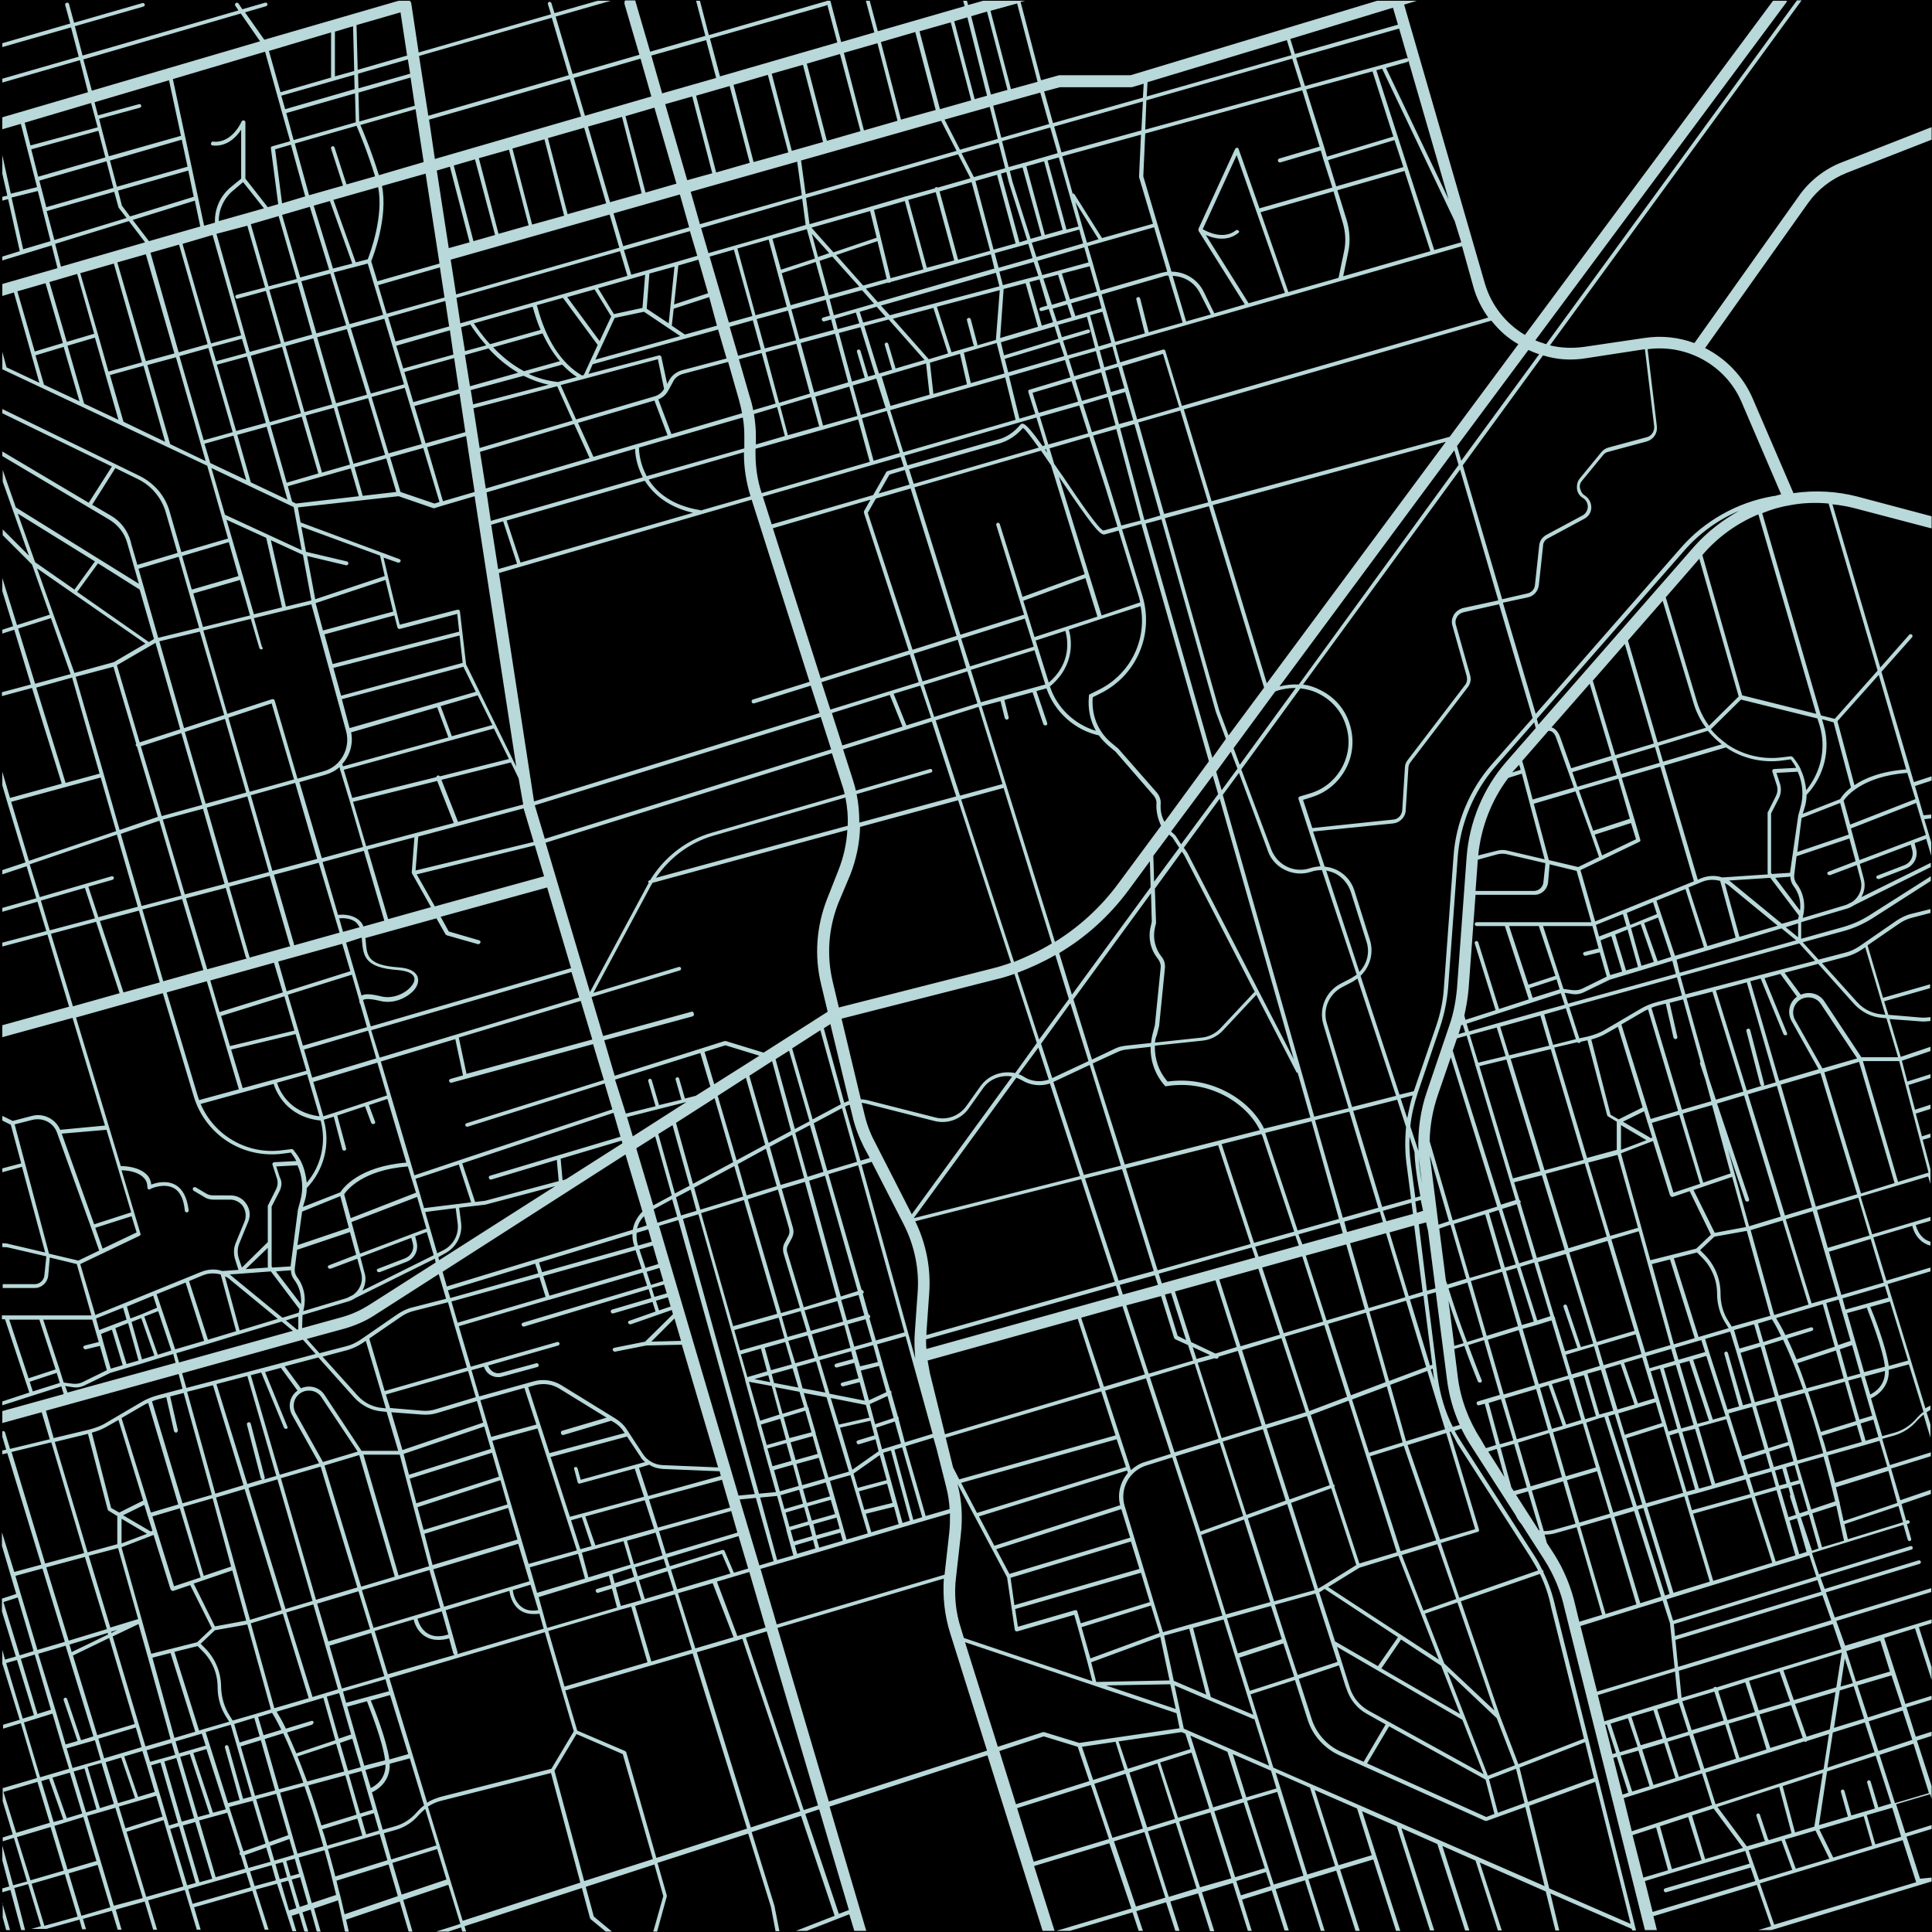 <?xml version="1.0" encoding="UTF-8" standalone="no"?><svg xmlns="http://www.w3.org/2000/svg" xmlns:xlink="http://www.w3.org/1999/xlink" fill="#000000" height="500.7" preserveAspectRatio="xMidYMid meet" version="1" viewBox="-0.7 -0.2 500.7 500.7" width="500.7" zoomAndPan="magnify"><g><g id="change1_1"><path d="M-0.7 -0.2H500V500.5H-0.7z" fill="#000000"/></g></g><g><g id="change2_1"><path d="M-0.1,493l2,7h-1L0,496.7V493H-0.1z M499.9,486.4v1L458.4,500H455l3.3-1l-3.7-10.7l-26.8,8.1l0.9,3.6h-3.1 l-20.8-83.2c-1-4.6-2.8-8.9-5.3-12.8l-5.9-9.2c-0.6-0.7-1.1-1.4-1.5-2.3l-11.5-17.9c-1-1.5-1.8-3-2.6-4.6l-0.1,0.1l-1.6,0.5 c0.5,1,1.1,1.9,1.7,2.9l18.9,29.4c0.8,1.2,1.5,2.5,2.1,3.8c0.1,0,0.3,0.1,0.3,0.3c0,0.1,0,0.2,0,0.3c1.4,2.9,2.4,5.8,3.1,9 l20.9,83.8h-1l-0.1-0.4l-21.1-9.2l2.3,9.6h-1l-2.5-10.1l-17.1-7.5l5.7,17.6h-1l-5.8-18.1l-8.6-3.8l7,21.9H379l-7.2-22.4l-9.3-4.1 l8.5,26.5h-1.1l-8.6-27l-9-3.9l9.9,31h-1.1l-5.9-18.5l0,0l-8.6,2.6l5.1,15.9h-1.1l-5-15.6l-7.2,2.2l4.2,13.4h-1l-4.1-13.1 l-7.6,2.3l3.4,10.7h-1.1l-3.3-10.4l-7.7,2.4l2.5,8.1h-1l-3.9-12.4l-8,2.4l3.2,10.1h-1.1l-3.1-9.8l-7.2,2.1l2.4,7.6h-1.1l-2.4-7.4 l-7.7,2.3l1.7,5.1h-1.1l-1.6-4.8l-16.2,4.8h-3.5l19.4-5.8l-5.7-16.9l-19.5,5.9l5.3,16.8h-3.1l-14.3-45.5L214.3,468l9.5,32.2h-3.1 l-1.3-4.3l-11,4.3h-2.8l10-3.9l-8.7-25.9l-12.8,4.2l5.9,19.1l1.3,6.6h-1l-1.2-6.3l-5.9-19l-23.5,7.6l2.4,8.4c0,0.1,0,0.2,0,0.3 l-2.5,9.1h-1l2.6-9.2l-2.3-8.2l-17.8,5.8l2.1,7.7l4.7,3.9h-1.6l-3.9-3.2c-0.1-0.1-0.1-0.2-0.2-0.3l-2.1-7.8l-30.4,9.9l0.4,1.4h-1 l-0.3-1.1l-3.3,1.1h-3.2l6.3-2l-3.1-10.1c0,0,0,0-0.1,0l-11.6,3.9l2.4,8.2h-1l-2.3-7.8L89,497.3c0.2,1,0.5,2.1,0.7,3.1h-1 c-0.6-2.8-1.2-5.5-1.8-8.1l-6.2,2.1l1.7,6h-1l-1.6-5.7l-2.1,0.7l1.5,5h-1l-1.4-4.7l-1.9,0.6l1.2,4h-1l-4-12.3l-5.5,1.5l3.3,10.4 h-1l-3.2-10.1l-15.1,4.3l1.7,5.8h-1l-3.1-10.3l-9.5,2.7l2.3,7.6h-1l-2.2-7.3l-7.5,2.1l1.5,5.2h-1l-1.5-4.9l-7.5,2.1l0.8,2.7h-1 l-0.7-2.5l-8.6,2.4l0,0H7.4l2.5-0.7l-3.3-10.9l-3.6,1L5.8,500h-1L2,489.6l-2.1,0.6v-1l1.8-0.5l-1.8-6.8v-3.8l2.8,10.3l3.6-1 l-3.4-11.3L0,477v-1l2.6-0.8L0,466.6V463l0.1,0.2l8.8-2.6l-4.2-14.2l-4.6,1.4v-1l4.3-1.3L0,431.2h-0.1v-3.8l0.7,2.5l2.8-0.8 l-3.6-11.7V414v0.1l3.7-1.2l-3.7-12.5v-3.5L3,407.2l7-1.9l-8.8-28.9l-1.3,0.3v-1l1-0.2l-1-3.4v-1.4c0,0,0,0,0.1,0 c0.3-0.1,0.5,0.1,0.6,0.3l1.3,4.3l10.3-2.5l-2.1-7l-10.2,2.8v-3.1l15.9-4.4l-0.6-2L-0.1,364v-1l7-2.3l-1-3l0,0l-5.3-16h-0.8v-1H23 l-3.8-13.3l-7-1.7l-0.4,4.7c-0.2,1.8-1.7,3.2-3.5,3.2H0v-1h8.3c1.3,0,2.4-1,2.5-2.3l0.5-4.8v-0.1l-9.9-2.3c-0.5-0.1-1-0.1-1.5-0.1 v-1c0.6,0,1.1,0,1.7,0.2l9.4,2.2l-6-22.2l-5.1,1.4v-1l4.9-1.3l-2.7-10l-2.2-1.1V289l2.7,1.3l5-1.3c3-0.8,6.1,0.8,7.3,3.6l11.6-1.1 l-8.4-27.9l-18.2,5v-3.1l17.3-4.8L11.6,242l-11.7,3.1v-1l11.4-3L9,233.5l-9.1,2.6v-1l8.8-2.5l-2.5-8.3l-6.3,2.1v-1.1l6-2 l-4.8-15.9l0,0l0,0l-1.2-4.1v-3.5l2,6.8l13.4-3.7l-7.7-24.8l-7.8,2.1v-1l7.5-2L3,163l-3.1,1v-1l2.8-0.9l-2.8-9.1v-3.4l3.8,12.2 l8.5-2.7l-4.6-13L0,138.5V137l6.8,6.8L0,124.6v-3l3.4,9.7l31.9,19.8l-3-10.5c-0.7-2.6-2.4-4.8-4.8-6.2L-0.1,118v-1.2l22.4,13.3 l6-9.4l-28.4-13.8v-1.1l35.5,17.3c3.9,1.9,6.8,5.3,7.9,9.4l3,10.4l12-3.5c0,0,0,0,0.1,0L53,120.5l-53.1-25V91L1,95l8.5,4L2.9,75.6 l-3,0.9v-3.1l14.3-4.1l-1.5-5.9l-12.8,3.9v-1l4.5-1.4v-0.1l-3-13.4l-1.5,0.4v-1l1.3-0.3l-1.3-5.7V40l2.2,10l6.8-1.7L4.7,31.9 l-4.8,1.4v-3.1l22.2-6.5L20,15.4l-20.1,5.8v-1l19.8-5.7l-2-7.6L-0.1,12v-1l17.6-5.1l-1.3-4.8c-0.1-0.3,0.1-0.5,0.4-0.6 s0.5,0.1,0.6,0.4l1.3,4.8l17.7-5.1c0.3-0.1,0.5,0.1,0.6,0.3c0.1,0.3-0.1,0.5-0.3,0.6L18.7,6.6l2,7.6L61.1,2.5l-0.8-1.2 c-0.2-0.2-0.1-0.5,0.1-0.7c0.2-0.2,0.5-0.1,0.7,0.1l1,1.5L68,0.5c0.3-0.1,0.5,0.1,0.6,0.3s-0.1,0.5-0.3,0.6L62.8,3l5,7.1L102.6,0 h2.9c0.2,0.2,0.4,0.5,0.4,0.8l1.9,12.6l34.3-9.9l-0.8-2.6c-0.1-0.3,0.1-0.5,0.3-0.6c0.3-0.1,0.5,0.1,0.6,0.3l0.8,2.6L154.2,0h3.5 h-0.1l-14.3,4.1l4.4,14.9l17.3-5l-3.8-13c-0.1-0.4-0.1-0.8,0.1-1.1h2.6C164,0,164,0.1,164,0.2l3.8,13l14.3-4.1L179.7,0h1l2.3,8.9 l30.1-8.7c0.1,0,0.2,0,0.3,0l0.1-0.2h1l2.8,10.7l8.6-2.5L223.7,0h1l2.1,7.9l22.5-6.5L248.9,0h1l0.3,1.1l3.9-1.1H265l-1.2,0.3 l5.3,20.3l4.3-1.2c0.1,0,0.3-0.1,0.4-0.1h18.5L356.2,0h10.3l-3.3,1l20.9,72.2c1.7,5.8,5.5,10.5,10.4,13.4L458.8,0h3.6 c0,0.2-0.1,0.3-0.2,0.5l-65,87.5c0.9,0.4,1.9,0.7,2.8,1l65-89.1h1.2L401,89.3c2.8,0.7,5.8,0.8,8.8,0.4l15.6-2.3 c4.5-0.7,8.9-0.2,13,1.3c0,0,0-0.1,0.1-0.1l27-38c2.8-4,6.8-7.1,11.3-8.8l22.7-8.9c0.1,0,0.2-0.1,0.4-0.1V36l-22,8.6 c-4,1.6-7.5,4.3-10,7.8L441.2,90c5.3,2.7,9.8,7.2,12.3,13l10.6,24.6c5.6-0.8,11.2-0.5,16.6,0.9l19.2,5.1v3.1c-0.1,0-0.1,0-0.2,0 l-19.8-5.2c-1.9-0.5-3.8-0.8-5.7-1l12.4,42.3l7.5-8.5c0.2-0.2,0.5-0.2,0.7,0s0.2,0.5,0,0.7l-7.9,8.9l8.4,28.6l4.6-1.5v1.1 l-4.3,1.4l2.2,7.6l2-0.2v1l-1.8,0.2l1.8,6v3.5l-1.3-4.4l-3,1.1l0.4,1.6c0.5,2.1-0.6,4.2-2.6,5l-7,2.7c-0.1,0-0.1,0-0.2,0 c-0.2,0-0.4-0.1-0.5-0.3c-0.1-0.3,0-0.5,0.3-0.6l7-2.7c1.5-0.6,2.4-2.2,2-3.8l-0.4-1.5l-13.2,5l1,3.8c0.5,1.7,0.2,3.4-0.6,4.8 l18-8.9v1.1l-19.9,9.9c-0.6,0.4-1.2,0.7-1.9,0.9l-11.8,3.5v4.3l10.7-3c2.5-0.7,4.8-1.7,7-3.1l15.9-10.1v1.2l-15.3,9.8 c-2.3,1.4-4.7,2.5-7.3,3.2l-10.6,2.9l4.1,4.5l6.9-1.8c1.3-0.3,2.5-0.9,3.6-1.6l9.7-6.7c1.2-0.8,2.6-1.5,4-1.8l4.8-1.2v1l-4.6,1.2 c-1.3,0.3-2.6,0.9-3.7,1.7l-8,5.5l4,13.6l12.2-3.5v1l-11.9,3.4l1.1,3.5l8.3,0.7c0.9,0.1,1.7,0,2.6-0.1v1c-0.9,0.1-1.8,0.2-2.6,0.1 l-8-0.6l2.9,9.8l7.7-2.6v1.1l-7.4,2.5l1.4,5.4l6-1.9v1l-5.7,1.8l1.7,6.4l4-1.3v1.1l-3.8,1.2l1.6,5.9l2.2-0.7v1l-2,0.6l2,7.6v3.8 l-0.6-1.9l-17.5,5.2l3,9.8l15.1-4.5v1l-3.8,1.1c0.2,0.7,0.8,2.7,2.6,3.8c0.4,0.2,0.8,0.4,1.2,0.5v1c-0.6-0.1-1.2-0.4-1.7-0.7 c-2.1-1.3-2.8-3.5-3-4.4l-10.1,3l3.4,11.2l11.4-3.4v1l-11.1,3.3l9.8,32.2c0.4-0.3,0.9-0.5,1.3-0.7v1.1c-0.3,0.2-0.7,0.4-1,0.6 l1,3.2v3.4l-1.8-6c-0.6,0.5-1.1,1-1.6,1.5c-1.6,1.9-3.6,3.2-5.9,3.9l-3.2,0.9l2,6.8l10.6-3.3v1l-10.3,3.2l2.4,8.2l7.9-2.7v1.1 l-7.6,2.6l1.2,4.3l0.3-0.1c0.3-0.1,0.5,0.1,0.6,0.3c0.1,0.3-0.1,0.5-0.3,0.6l-0.4,0.1l1.1,3.8c0.1,0.3-0.1,0.5-0.3,0.6h-0.1 c-0.2,0-0.4-0.1-0.5-0.4l-1.1-3.8l-23.7,7.3l1.8,5.5l23.7-7.3c0.3-0.1,0.5,0.1,0.6,0.3c0.1,0.3-0.1,0.5-0.3,0.6l-23.6,7.2l0.1,0.3 l1,2.7l24.3-7.4c0.3-0.1,0.5,0.1,0.6,0.3c0.1,0.3-0.1,0.5-0.3,0.6l-24.3,7.4l2.3,6.5l25-7.6v1l-24.6,7.5l2.3,6.4l9.3-2.8l0,0l0,0 l13.1-4v1l-3.3,1l3.3,10.4v3.3l-4.3-13.4l-8,2.5l5.5,17.1l6.8-2.1v1l-6.5,2l2.4,7.6l4.1-1.3v1.1l-3.8,1.2l3.8,11.8v3.3l-0.4-1.2 l-8.8,2.6l2.4,7.5l6.8-2.1v1l-6.5,2l3.5,10.9L499.9,486.4z M489.7,468.3l-3.8,1.1l0,0l0,0l-2.8,0.8l2.2,7.6l6.7-2L489.7,468.3z M457.7,476.7l5.9-1.8l-3.2-12l-16,5.2l7.6,10.2l4.8-1.4c-0.1-0.1-0.1-0.1-0.2-0.2l-2.1-6.3c-0.1-0.3,0.1-0.5,0.3-0.6 c0.3-0.1,0.5,0.1,0.6,0.3l2.1,6.3C457.7,476.6,457.7,476.6,457.7,476.7z M441.2,481.6l9.8-2.9l-7.6-10.2l-5.6,1.8L441.2,481.6z M436.8,470.7l-7.3,2.4l3.1,11.1l7.7-2.3L436.8,470.7z M483.5,461.2c0.3-0.1,0.5,0.1,0.6,0.3l2,6.7l3.3-1l-4-12.4l-12.6,4.1 l-2.1,13.9l7.5-2.2l-1.8-6.4c-0.1-0.3,0.1-0.5,0.3-0.6c0.3-0.1,0.5,0.1,0.6,0.3l1.8,6.4l3.4-1l0,0l0,0l2.7-0.8l-2-6.7 C483.1,461.6,483.3,461.3,483.5,461.2z M471.7,459.3l-10.4,3.4l3.2,12l5-1.5L471.7,459.3z M485.1,453.9l-2.5-7.7l-8.3,2.6 l-1.4,9.1L485.1,453.9z M482.4,445.2l-2.7-8.4l-3.6,1.1l-1.5,9.7L482.4,445.2z M475,438.3l-10.5,3.1l3,8.5l6-1.9L475,438.3z M463.5,441.7l-8.2,2.4l2.8,8.7l8.4-2.6L463.5,441.7z M454.4,444.4l-7.1,2.1l2.8,8.9l7-2.2L454.4,444.4z M463.2,440.7l-2.7-7.7 l-7.9,2.4l2.5,7.7L463.2,440.7z M451.6,435.8l-7,2.2l2.4,7.6l7.1-2.1L451.6,435.8z M443.6,438.2l-8.3,2.5l2.4,7.5l8.3-2.5 L443.6,438.2z M434.4,441.1l-5.6,1.7l2.4,7.5l5.6-1.7L434.4,441.1z M427.8,443l-5.7,1.7l2.4,7.4l5.7-1.7L427.8,443z M421.2,445.1 l-4.5,1.4l2.4,7.4l4.6-1.4L421.2,445.1z M419.3,454.8l3,9.3l4.5-1.4l-2.9-9.2L419.3,454.8z M427.8,462.4l5.7-1.8l-2.9-9.1 l-5.7,1.7L427.8,462.4z M434.4,460.3l5.6-1.8l-2.9-9l-5.6,1.7L434.4,460.3z M441,458.2l8.2-2.6l-2.8-8.9l-8.3,2.5L441,458.2z M441.3,459.2l2.6,8.2l28-9.1l1.4-9.1l-5.7,1.8c-0.1,0.1-0.1,0.2-0.3,0.2c-0.1,0-0.1,0-0.2,0s-0.1,0-0.2-0.1l-9.1,2.9l0,0l0,0 L441.3,459.2z M461.9,476.5l2.8,7.6l8.7-2.6l-3.6-7.3l-5.4,1.6l0,0l0,0L461.9,476.5z M474.4,481.2l10.1-3.1l-2.2-7.6l-11.5,3.4 L474.4,481.2z M495.2,451.7l-8.8,2.9l4,12.5l8.8-2.6L495.2,451.7z M492.4,443.1l-8.8,2.8l2.5,7.7l8.8-2.9L492.4,443.1z M489.5,434 l-8.8,2.6l2.7,8.3l8.8-2.8L489.5,434z M477.8,427.7l2.5,7.9l8.8-2.6l-2.5-8L477.8,427.7z M477.4,429.6l-1.1,7.3l3.2-0.9 L477.4,429.6z M476.6,428.1l-15.1,4.6l2.7,7.7l11-3.3L476.6,428.1z M474.3,420.7l-39.9,12.1l0.7,7l8.3-2.5c0-0.2,0.2-0.3,0.3-0.3 c0.2-0.1,0.3,0,0.5,0.1l7.4-2.3l0.1-0.1c0.1,0,0.1,0,0.2,0l8.6-2.6l0.1-0.1c0.1,0,0.1,0,0.2,0l15.7-4.8L474.3,420.7z M433.5,424.8 l0.7,7l39.7-12.1l-2.3-6.5L433.5,424.8z M470.3,409.3l-37.2,11.4l0.3,3.1l37.9-11.5l-0.9-2.7l0,0l0,0L470.3,409.3z M468.2,402.9 l-2.8,0.9l0,0l0,0l-6,1.8l0,0l0,0l-26.6,8.2l0,0l0,0l-1.6,0.5l1.7,5.5l37.1-11.4L468.2,402.9z M379.5,347.6l4.2-1.3l-4.1-14.1 l-4.9,1.5C376,337.9,377.6,342.6,379.5,347.6z M374.7,336.9l1.5,11.7l2.4-0.7C377.1,344,375.8,340.4,374.7,336.9z M374.1,371.2 l-10,3.1l8.4,24.5l9.1-2.7L374.1,371.2z M374.8,369.9L374.8,369.9c0-0.2-0.1-0.4-0.2-0.6L374.8,369.9z M291.6,458.2l16.2-5.1 l-1.3-4l-1-0.4l-16.3,2.4L291.6,458.2z M288.4,451.2l-8.7,1.3l2.9,8.6l8.1-2.6L288.4,451.2z M292,459.2l4.6,14.2l7.2-2.2 l-4.5-14.2c0-0.1,0-0.1,0-0.2L292,459.2z M304.6,470.9l8.1-2.4l-4.6-14.5l-8.2,2.6l0.1,0.1L304.6,470.9z M313.7,468.2l7.6-2.3 l-3.9-12.1l-9.6-4.2L313.7,468.2z M322.3,465.6l7.8-2.3l-1.4-4.6l-9.9-4.3L322.3,465.6z M328.2,457.4l-3.8-12.1h-0.1 c-0.1,0-0.1,0-0.2,0l-20.4-8.7l2.4,11.2L328.2,457.4z M13.7,443.1L13.7,443.1L13.7,443.1l2.6,8.8l3.1-0.9l-3.6-10.6 c-0.1-0.3,0.1-0.5,0.3-0.6c0.3-0.1,0.5,0.1,0.6,0.3l3.6,10.7l3.2-1l-7.2-23.5l-7.1,2.1L13.7,443.1z M8.3,428.6l-3.6,1.1L9,444 l3.5-1.1L8.3,428.6z M45,371.1L45,371.1c-0.3,0-0.5-0.2-0.6-0.4l-2-8.8l-2,0.5c-0.6,0.2-1.1,0.3-1.7,0.6l7.9,26.4l7.6-2.2 l-7.3-26.4l-3.5,0.9l2,8.8C45.4,370.7,45.2,371,45,371.1z M26.1,347.8L26.1,347.8l1.9,6.7l3.1-0.9l-2.8-9.2l-2.8,1.1L26.1,347.8 L26.1,347.8z M40.2,350.9l3.5-1.1l-3.4-10.2l-3.6,1.4L40.2,350.9z M35.9,341.4l-2.5,1l2.7,9.7l3.2-1L35.9,341.4z M40,338.7l-1-3.1 l-6.8,2.8l0.9,3.1l2.9-1.1l0,0l0,0L40,338.7z M29.2,344l2.9,9.3l3.1-0.9l-2.7-9.7L29.2,344z M32.1,341.8l-0.9-3.1l-7,2.8l0.8,3 L32.1,341.8z M27.9,355.6l-6.6,3.2c-1,0.5-2.1,0.7-3.2,0.5l-1.9-0.3l0.6,1.7l28-7.7l-0.6-2.3l-4,1.2l0,0l0,0l-4.2,1.3l0,0l0,0 L27.9,355.6z M44.7,349.5l7.5-2.2l-4.8-15.1l-7.5,3L44.7,349.5z M68.7,328.1v-4.9l-5.7,5.5l5.8-0.4 C68.8,328.3,68.7,328.2,68.7,328.1z M58.8,330.1c0.3,0.2,0.6,0.4,0.9,0.7l12.8,10.5l4.2-1.3l0.2-0.9l-7.4-9.8L58.8,330.1z M71.7,308.6l-2,3.9V328l0.2,0.3l4.7-0.3l1.9-14.6v-0.1l0,0l0.6-2.2c0.9-3.1,0.6-6.4-0.7-9.3l-5.5,0.3l0.9,2.8 C72.5,306.1,72.3,307.4,71.7,308.6z M67.1,168.1L67.1,168.1c-0.3,0-0.5-0.1-0.6-0.4l-2.2-7.5l-12.3,3l6.2,21.6l11.6-3.8l0,0l0,0 h0.1H70h0.1h0.1c0,0,0.1,0,0.1,0.1c0,0,0,0,0.1,0.1c0,0,0,0.1,0.1,0.1c0,0,0,0,0,0.1l0,0l0,0l5.9,20.2l6.7-1.9 c4.5-1.2,7.1-5.9,5.9-10.4l-9-32.9l-7.1,1.7l0,0l0,0l-7.8,1.9l2.1,7.5C67.6,167.7,67.4,168,67.1,168.1z M24.7,86.5L24.7,86.5 l2.7,9.6l0,0l8.7-2.4l-7.3-25.6l-8.7,2.5L24.7,86.5L24.7,86.5z M37.1,93.4l7.4-2l-7.4-25.7l-7.4,2.1L37.1,93.4z M35.6,27.7 L25,30.6l0.6,2.4l0,0l0,0l1.9,7.3L46.2,35l-3.1-14.4l-19.3,5.7l0.9,3.4l10.6-2.9c0.3-0.1,0.5,0.1,0.6,0.3 C36,27.3,35.8,27.6,35.6,27.7z M26.9,41.6l-17.4,5l1.8,6.9l17.4-5L26.9,41.6z M29.6,48.2L47.9,43l-1.5-7l-18.6,5.4L29.6,48.2z M29.9,49.2l1,3.9l2.1,2.8l16.5-5.1L48.1,44L29.9,49.2z M33.7,56.8l4.2,5.5l13.3-3.8l-1.4-6.7L33.7,56.8z M95.5,67.5l1.6,5.2 l16.1-4.6l-3.6-23.3L98.3,48C99.9,56,96.1,66.1,95.5,67.5z M302.1,71.2c-0.5,0-1,0.1-1.5,0.3l-15.8,4.6l3.5,12.3l7.7-2.2l-2.2-8.8 c-0.1-0.3,0.1-0.5,0.4-0.6s0.5,0.1,0.6,0.4l2.2,8.7l8.8-2.5L302.1,71.2z M306.7,83.1l6.4-1.8l-2.8-5.5c-1.4-2.8-4.1-4.4-7.1-4.5 L306.7,83.1z M462.2,268.1c-0.1,0-0.1,0-0.2,0c-0.2,0-0.4-0.1-0.5-0.3l-5.9-14.4l-2.7,0.7l7.5,25.8l10.2-3l-7-12.5 c-1.2-2.2-0.6-4.9,1.4-6.3l-4.3-5.9l-4.1,1.1l5.8,14.2C462.6,267.7,462.4,268,462.2,268.1z M390.2,201.4 c-4.4,5.8-7.1,12.9-7.8,20.1l4.8-1.2c1-0.3,2-0.3,3,0l9.4,2.2l-5.9-22.2L390.2,201.4z M393.4,199.3L393,198l-1.2,1.3 c-0.2,0.2-0.4,0.5-0.6,0.7L393.4,199.3z M458.7,199.3c0.1-0.1,0.2-0.2,0.4-0.2l5.7-0.3c-0.4-0.8-0.9-1.5-1.4-2.2l-2.2,0.3 c-5.3,0.7-10.5-0.6-14.6-3.4l-16,4.7l8.7,29.6l0.9-0.4c1.8-0.7,3.7-0.8,5.4-0.2l11.9-0.8c0-0.1-0.1-0.2-0.1-0.2v-15.8 c0-0.1,0-0.2,0.1-0.2l2-4c0.5-1,0.6-2,0.2-3.1l-1.1-3.4C458.6,199.6,458.6,199.4,458.7,199.3z M402.3,341.5l2.6,8.5l3.2-0.9 l-3.6-10.6c-0.1-0.3,0.1-0.5,0.3-0.6s0.5,0.1,0.6,0.3l3.6,10.7l3.2-0.9l-7.1-23.2l-7.2,2.1l4.2,14.1c0.1,0.1,0.2,0.2,0.2,0.3 C402.4,341.2,402.3,341.4,402.3,341.5z M418.7,201.6l-10.2,3l3.7,10.5l9.5-3.1L418.7,201.6z M419.4,200.4l10-2.9l-1.2-4.1l-10,3 L419.4,200.4z M412.6,216.1l1.9,5.4l8.8-4.2l-1.3-4.2L412.6,216.1z M408.9,225.3l3.8,13.3l25.6-10.4l-8.7-29.7l-10,2.9l3.3,10.8 l0,0l0,0l1.5,5.2c0.1,0.2,0,0.5-0.3,0.6L408.9,225.3z M414.7,245.8C414.7,245.9,414.7,245.9,414.7,245.8l1.9,6.7l3.1-0.9l-2.8-9.2 l-2.8,1.1L414.7,245.8L414.7,245.8z M420.8,239.8l-0.9-3.1l-7,2.8l0.8,3L420.8,239.8z M420.7,251.3l3.1-0.9l-2.7-9.7l-3.2,1.3 L420.7,251.3z M424.7,250.1l3.2-1l-3.4-9.8l-2.5,1L424.7,250.1z M428.9,248.9l3.5-1.1l-3.4-10.2l-3.6,1.4L428.9,248.9z M428.7,236.7l-1-3.1l-6.8,2.8l0.9,3.1L428.7,236.7z M412,239.8h-12.8l5.3,16.3l2.3,0.3c0.9,0.1,1.8,0,2.6-0.4l6.3-3.1l-1.8-6.3 l-3.7,0.9h-0.1c-0.2,0-0.4-0.2-0.5-0.4c-0.1-0.3,0.1-0.5,0.4-0.6l3.6-0.9L412,239.8z M398.1,239.8h-7.7l5,15.2l7-2.3L398.1,239.8z M395.7,255.9l0.8,2.5l7-2.2l-0.8-2.6L395.7,255.9z M387.7,262.4L387.7,262.4L387.7,262.4l-8.3,2.7l0.6,2l7.4-2.1l0,0l0,0 l11.1-3.1c0.1,0,0.1-0.1,0.2-0.1s0.1,0,0.2,0l5.9-1.6l-1-3L387.7,262.4z M454.1,363.2l5.2-1.4l-3.7-13l-5.2,1.6L454.1,363.2z M453.4,364.4l-6.1,1.7l0.2,0.7c0,0,0,0.1,0.1,0.1v0.1l3.2,10.2l5.8-1.8L453.4,364.4z M455.3,347.8l-1.4-4.8l-5.2,1.5l1.4,4.8 L455.3,347.8z M447.7,344.9l-6.5,1.9l1.1,3.6l0,0l0,0l4.7,14.7l3-0.8l0,0l-3.8-13.6c-0.1-0.3,0.1-0.5,0.3-0.6 c0.3-0.1,0.5,0.1,0.6,0.3L451,364l0,0l2.2-0.6l-3.9-13.3l0,0l0,0L447.7,344.9z M434.6,353.2l4.6,15.6l3-0.8l-5.1-15.5L434.6,353.2 z M441.2,350.2l-1-3.1l-6.8,2l0.9,3.1L441.2,350.2z M443.2,367.7l3.3-0.9l-5-15.6l-3.4,1L443.2,367.7z M447.3,344l-0.7-1.1 c-1.5-2.3-2.3-5-2.3-7.8c0-3.6-1.4-6.9-3.9-9.4l-1.3-1.3l-6,1.5l6.4,20.4L447.3,344z M432.1,326.2l-4.7,1.2l5.7,20.8l5.4-1.6 L432.1,326.2z M424,318.9l-7.1,2.1l7.1,23.7l0,0l0,0l1.7,5.6l6.5-1.9L424,318.9z M415.9,321.4l-9.9,3l7.1,23.2l9.8-2.9 L415.9,321.4z M413.4,348.5l1.5,5.1l9.8-2.9l-1.5-5.1L413.4,348.5z M420.2,353l3.6,10.5l4.3-1.3l-3.2-10.6L420.2,353z M426.8,354.4l6.5-1.9l-0.9-3.1l-6.5,1.9L426.8,354.4z M430.5,354.4L435,370l3.2-0.9l-4.6-15.6L430.5,354.4z M435.3,370.9 l4.3,14.7l3.3-0.9l-4.3-14.6L435.3,370.9z M443.8,384.3l7.5-2.2l-4.6-14.5l-7.2,2L443.8,384.3z M452.3,381.9l5.7-1.6l-1.1-3.9 l-5.7,1.8L452.3,381.9z M459,380l5.1-1.5l-1.2-4.1l-5.1,1.6L459,380z M462.7,373.5l-3.1-10.7l-5.2,1.4l3.2,10.9L462.7,373.5z M460.3,361.5l6.3-1.7c-2-5.7-3.8-9.9-5.2-12.8l-4.8,1.5L460.3,361.5z M460.9,346.1c-1.2-2.5-2-3.8-2.4-4.4l-3.6,1.1l1.4,4.8 L460.9,346.1z M458.1,340.8l-6.1-22l-8.4,1.5l-3.7,3.5l1.1,1.1c2.7,2.7,4.2,6.3,4.2,10.2c0,2.6,0.7,5.1,2.1,7.2l0.8,1.3 L458.1,340.8z M451.8,317.8l-3.6-13l-10,3.4l5.5,11.1L451.8,317.8z M437.2,308.5l-4.4,1.5c-0.1,0-0.1,0-0.2,0s-0.2,0-0.2-0.1 c-0.1-0.1-0.2-0.2-0.3-0.3l-4.4-14.1l-8.3,3.2l7.6,27.7l5.2-1.3l0,0l0,0l6.7-1.7l3.8-3.6L437.2,308.5z M427.5,294.6l-1.2-3.9 l-0.1-0.1c0-0.1,0-0.1,0-0.2l-0.8-2.6l-5.5,2.7l7,4.1c0.1,0,0.1,0.1,0.2,0.2L427.5,294.6z M419.4,291.4v6.4l6.6-2.5L419.4,291.4z M418.5,299.1l-7.6,2l5.7,19l7.2-2.1L418.5,299.1z M410,301.3l-10.1,2.7l5.9,19.3l9.9-3L410,301.3z M409.7,300.4l-8.5-28.7 l-10.4,2.5l8.8,28.9L409.7,300.4z M400.8,270.8l-2.3-7.8l-10.4,2.9l2.3,7.4L400.8,270.8z M380.2,268l2.2,7.2l7.1-1.7l-2.3-7.4 L380.2,268z M382.7,276.1l8.7,29.1l7.1-1.9l-8.8-28.9L382.7,276.1z M391.7,306.2l1.4,4.6c0.1,0.1,0.2,0.2,0.3,0.3 c0,0.1,0,0.3-0.1,0.4l4.3,14.3l7.2-2.1l-5.9-19.3L391.7,306.2z M392.4,311.9l-3.8,1.2l4.4,14.1l3.6-1.1L392.4,311.9z M393.3,328.1 l4.4,13.9l3.4-1.1l-4.2-13.9L393.3,328.1z M405.1,350.9l1.5,5.1l7.3-2.2l-1.5-5.1L405.1,350.9z M410.7,355.8l3.1,10.6l1.4-0.4l0,0 l0,0l2.2-0.6l-3.2-10.6L410.7,355.8z M418.5,365.1l4.4-1.3l-3.6-10.5l-4,1.2L418.5,365.1z M418.7,366.1l1.7,5.6c0,0,0.1,0,0.1-0.1 l9.5-3l-1.6-5.4L418.7,366.1z M431.7,370.8l2.3-0.7l-4.5-15.6l-2.4,0.7L431.7,370.8z M432,371.8l4.4,14.6l2.2-0.6l-4.3-14.7 L432,371.8z M436.7,387.4l1.1,3.8l15.1-4.2l-1.2-3.8l-12.3,3.5l0,0l0,0L436.7,387.4z M453.9,386.7l5.6-1.6l-1.1-3.9l-5.7,1.6 L453.9,386.7z M460.4,384.8l1.9-0.5l-1.1-3.9l-1.9,0.5L460.4,384.8z M460.7,385.8l2.1,7.2l1.9-0.6l-0.1-0.4l-1.4-4.4 c0-0.1,0-0.3,0.1-0.4l-0.5-1.9L460.7,385.8z M463.3,384l2.2-0.6l-1.1-3.9l-2.2,0.6L463.3,384z M465.1,378.3l6.7-1.9 c-1.7-6.1-3.3-11.3-4.8-15.6l-6.3,1.7l3.2,11.2l0,0l0,0L465.1,378.3z M471.2,370.9l9.1-2.8l-2.9-10.2l-9.5,2.6 C468.9,363.5,470,367,471.2,370.9z M478.1,356.7l3.3-0.9l-2.1-7.4l-3.2,1.1L478.1,356.7z M475.1,349.8l-10,3.3 c0.8,1.9,1.6,4.1,2.4,6.5l9.6-2.6L475.1,349.8z M474.8,348.8l-3.1-11l-12.1,3.6c0.4,0.7,1.3,2.1,2.4,4.4l6.6-2 c0.3-0.1,0.5,0.1,0.6,0.3c0.1,0.3-0.1,0.5-0.3,0.6l-6.4,2c0.7,1.5,1.5,3.3,2.4,5.4L474.8,348.8z M468,337.9l-6.7-21.8l-8.3,2.5 l6.1,22L468,337.9z M461.9,314.8l7-2.1l-9.1-31.5l-7.5,2.2L461.9,314.8z M451.3,283.7l-7,2.1l8.3,24.8c0.1,0.3-0.1,0.5-0.3,0.6 c-0.1,0-0.1,0-0.2,0c-0.2,0-0.4-0.1-0.5-0.3l-4.5-13.3l5.5,20l8.2-2.5L451.3,283.7z M443,286.2l-7.6,2.2l5.3,17.9l7.1-2.4 L443,286.2z M434.5,288.7l-7.1,2.1l5.6,18.1l6.9-2.3L434.5,288.7z M434.2,287.7l-7.8-26.3c-0.5,0.2-0.9,0.4-1.4,0.7l-5.5,3.2 l7.6,24.5L434.2,287.7z M418.6,265.9l-2.8,1.6c-1.3,0.8-2.7,1.3-4.1,1.7l5,19.5l2.1,1.2l6.2-3.1L418.6,265.9z M410.7,269.4 l-1.8,0.4c0,0.2-0.2,0.3-0.3,0.3c-0.1,0-0.1,0-0.2,0s-0.3-0.1-0.3-0.2l-6,1.4l8.5,28.6l7.7-2.1v-7.3l-2.3-1.4 c-0.1-0.1-0.2-0.2-0.2-0.3L410.7,269.4z M407.7,269.1l-2.6-8l-5.6,1.6l2.3,7.9L407.7,269.1z M405.7,259.9l27.9-7.7l-0.9-3.4 l-8.2,2.5l0,0l0,0l-8,2.4l-6.6,3.2c-1,0.5-2.1,0.7-3.2,0.5l-1.9-0.3L405.7,259.9z M440.9,245.3l-4.8-15.1l-7.5,3l4.8,14.3 L440.9,245.3z M441.8,245l7.3-2.2l-4-14.7c-1.5-0.4-3.1-0.4-4.6,0.2l-3.6,1.5L441.8,245z M450.1,242.6l9.9-2.9l-12.3-10.1 c-0.4-0.4-0.9-0.7-1.4-0.9L450.1,242.6z M445.5,192.7c-1.3-1-2.5-2.2-3.6-3.5l-12.8,3.9l1.2,4.1L445.5,192.7z M442.2,187.9 l7.7-7.6l-10.2-35.7l-8.7,10l8.1,27.1C439.8,184,440.9,186.1,442.2,187.9z M430.2,155.5l-9,10.3l7.7,26.4l12.5-3.8 c-1.4-1.9-2.5-4-3.2-6.4L430.2,155.5z M420.4,166.7l-8.3,9.5l5.8,19.3l10-3L420.4,166.7z M411.3,177l-9.9,11.3 c0.9,0.3,1.7,1,2.3,2.7l2.8,7.9l10.4-3.2L411.3,177z M406.8,199.9l1.3,3.8l10.2-3l-1.2-3.9L406.8,199.9z M407.6,204.9l-10.8,3.2 l3.9,14.6l7.6,1.8l5.4-2.6l-2.1-6l0,0l0,0L407.6,204.9z M382.3,222.6l-0.6,8.1h15.1c1.3,0,2.4-1,2.5-2.3l0.5-4.8v-0.1l-9.9-2.3 c-0.8-0.2-1.7-0.2-2.5,0L382.3,222.6z M381.7,231.7l-1.8,24.4c-0.2,2.3-0.6,4.6-1.1,6.9l0.3,1.1l7.8-2.5l-5.4-17.3 c-0.1-0.3,0.1-0.5,0.3-0.6c0.3-0.1,0.5,0.1,0.6,0.3l5.4,17.3l7.7-2.5l-6.2-19H382c-0.3,0-0.5-0.2-0.5-0.5s0.2-0.5,0.5-0.5h29.7 l-3.8-13.3l-7-1.7l-0.4,4.7c-0.2,1.8-1.7,3.2-3.5,3.2L381.7,231.7L381.7,231.7z M378.4,265.4l-0.4,0.1c-0.1,0.3-0.2,0.7-0.3,1 l-0.4,1.3l1.7-0.5L378.4,265.4z M376.9,268.9l-1.1,3.2l12.5,39.9l3.8-1.2L381.7,276c-0.1-0.1-0.1-0.1-0.1-0.2s0-0.1,0-0.2 l-2.2-7.4L376.9,268.9z M375.3,273.8l-3.4,9.9c-1.3,3.8-2,7.8-2.1,11.8l6,20.6l11.5-3.6L375.3,273.8z M376.1,317l4.1,14l8.1-2.4 l-4.1-14.1L376.1,317z M389.3,328.3l2.8-0.8l-4.4-14.1l-2.5,0.8L389.3,328.3z M389.6,329.2l4.1,14l3.1-0.9l-4.4-13.9L389.6,329.2z M393.9,344.2l4.2,14.3l7.6-2.2l-4.3-14.3l-3.9,1.2l0,0l0,0L393.9,344.2z M398.4,359.5l3.1,10.6l2.8-0.8l-3.7-10.5L398.4,359.5z M405.2,369l3.9-1.2l-3.2-10.6l-4.4,1.3L405.2,369z M410.1,367.6l2.8-0.8l-3.1-10.6L407,357L410.1,367.6z M410.4,368.5l3.5,11.6 c0.1,0.1,0.1,0.1,0.1,0.2s0,0.2,0,0.2l3.4,11.3l5.1-1.5l-7.4-23.3l-1.5,0.4l0,0l0,0L410.4,368.5z M423.5,390.1l1.4-0.4l-7.1-23.4 l-1.7,0.5L423.5,390.1z M425.9,389.4l9.6-2.7l-5.1-17.2l-9.5,3h-0.1L425.9,389.4z M426.2,390.4l6.8,22.2l9.4-2.9l-6.6-22.1 L426.2,390.4z M443.3,409.5l15.3-4.7l-5.4-16.9l-15.1,4.2L443.3,409.5z M459.5,404.5l5.1-1.6l-4.9-16.9l-5.6,1.6L459.5,404.5z M465.6,402.6l1.9-0.6l-2.5-8.7l-1.9,0.6L465.6,402.6z M465.7,392l2.1-0.7l-2-7l-2.2,0.6l1.9,6.6L465.7,392z M468.7,391l6.2-2.1 c-1-4.2-2-8.1-3-11.6l-6.7,1.9l1.3,4.4l0,0l0,0L468.7,391z M472.7,376.1l9.1-2.6l-1.3-4.4l-9.1,2.8 C471.9,373.2,472.3,374.6,472.7,376.1z M482.8,373.2l3.3-1l-1.3-4.5l-3.3,1L482.8,373.2z M484.5,366.7l-2.9-10l-3.3,0.9l2.9,10.1 L484.5,366.7z M484,361.2c1.2-0.6,3.9-2.3,3.8-6.1l-5.2,1.4L484,361.2z M487.8,354c-0.6-5-4-13.4-4.7-15.3l-5.1,1.4l4.4,15.3 L487.8,354z M475.8,336.6l-3.2,0.9l3.1,10.9l3.2-1.1L475.8,336.6z M475.5,335.7l-6.4-22l-7,2.1l6.7,21.8L475.5,335.7z M469.9,312.5l10.7-3.2l-9.5-31.4l-10.3,3L469.9,312.5z M471.6,276.7l9-2.6l-9.4-14.1c-1.1-1.7-3.4-2.2-5.2-1.2 c-1.9,1.1-2.5,3.4-1.5,5.3L471.6,276.7z M452,254.4l-8,2.1l8,25.9l3.9-1.2c-0.2,0-0.3-0.2-0.4-0.3l-3.6-13.9 c-0.1-0.3,0.1-0.5,0.4-0.6s0.5,0.1,0.6,0.4l3.6,13.9c0,0.2,0,0.3-0.1,0.5l3.1-0.9L452,254.4z M443.1,256.8l-6.7,1.7l5.8,20.9 l1.8,5.4l7.1-2.1L443.1,256.8z M435.5,258.8l-3.5,0.9l2,8.8c0.1,0.3-0.1,0.5-0.4,0.6h-0.1c-0.2,0-0.4-0.2-0.5-0.4l-2-8.8l-2,0.5 c-0.6,0.2-1.1,0.3-1.7,0.6l7.9,26.4l7.6-2.2l-1.5-5.5l-1.4-4.2c-0.1-0.2,0-0.4,0.1-0.5L435.5,258.8z M435.2,257.8l-1.3-4.7 l-27.9,7.7l2.6,8.1l2.3-0.5l0,0l0,0l0,0c1.5-0.4,3-0.9,4.3-1.7l9.2-5.4c1.3-0.8,2.8-1.4,4.3-1.8L435.2,257.8z M434.6,251.9 l30.2-8.4l-3.8-3.1l-11,3.3l0,0l0,0l-16.2,4.8L434.6,251.9z M465.3,242.7v-3.6l-3.2,1L465.3,242.7z M465.3,238l0.2-0.9l-7.4-9.8 l-10.7,0.7c0.3,0.2,0.6,0.4,0.9,0.7l12.8,10.5L465.3,238z M465.8,235.8c0.3-2.3-0.3-4.6-1.7-6.4c-0.5-0.7-0.8-1.5-0.8-2.4 l-3.9,0.3L465.8,235.8z M465.3,211.4v-0.1l0,0l0.6-2.2c0.9-3.1,0.6-6.4-0.7-9.3l-5.5,0.3l0.9,2.8c0.4,1.3,0.3,2.6-0.3,3.8l-2,3.9 V226l0.2,0.3l4.7-0.3L465.3,211.4z M465.1,220.6l13.3-4.5l-2.2-8.2l-10,3.9L465.1,220.6z M479,203.9l-4.5-16.9l-3-0.8l0.4,1.4 c1.9,6.4,0.2,13.3-4.4,18.2c0,1.2-0.2,2.4-0.6,3.6l-0.4,1.3l9.7-3.8C476.5,206.4,477.3,205.2,479,203.9z M470.9,187.9l-0.6-1.9 l-19.8-4.9l-7.8,7.7c1.2,1.5,2.6,2.7,4.1,3.8c0,0,0.1,0,0.1,0.1c4,2.7,8.9,4,14,3.4l2.5-0.3c0.2,0,0.3,0,0.5,0.2l0.1,0.1 c0.8,1,1.5,2,2,3.1c0,0,0,0,0,0.1c0.8,1.7,1.2,3.4,1.4,5.3C471.3,199.8,472.6,193.6,470.9,187.9z M470,184.8l-15-51.7 c-5.5,2.3-10.4,5.8-14.3,10.3l-0.2,0.3l10.3,36.3L470,184.8z M450,132.2c-5.5,2.3-10.4,5.9-14.3,10.4l-38.1,43.5l0.4,1.5 l40.4-46.2C441.7,137.7,445.7,134.6,450,132.2z M393.8,197l0.7,2.4l0,0l2,7.6l10.7-3.1l-4.5-12.6c-0.5-1.5-1.1-2.1-2.1-2.1 L393.8,197z M397.3,188.5l-0.4-1.5l-10,11.4c-5.7,6.5-9.1,14.8-9.8,23.3l-2.5,34.1c-0.3,3.5-1,6.9-2.1,10.2l-5.8,17.1 c-0.9,2.8-1.6,5.6-1.9,8.6l2.1,6.4c-0.2-5.2,0.5-10.5,2.2-15.4l5.8-17.1c1.1-3.1,1.7-6.4,2-9.7l2.5-34.1c0.7-9,4.3-17.7,10.2-24.5 L397.3,188.5z M307.7,420.8l8.4-2.3l-6.5-21l0,0l-6.5-20l-6.7,2.1c-4.5,1.4-7,6.1-5.6,10.6l7.6,25.1l0,0l0,0l2.3,7.5L307.7,420.8 L307.7,420.8L307.7,420.8z M307.5,421.9l-6.5,1.8l2.5,11.7l8.4,3.6L307.5,421.9z M117.8,428.5l22.4-6.6l-1.1-3.9 c-0.5,0.1-1,0.1-1.5,0.1c-1.5,0-2.8-0.4-3.8-1.2c-1.8-1.4-2.3-3.7-2.5-4.8l-16.5,5l3.1,11C117.9,428.3,117.8,428.4,117.8,428.5z M73.6,370.1c-0.1,0-0.1,0-0.2,0c-0.2,0-0.4-0.1-0.5-0.3L67,355.5l-2.7,0.7l7.5,25.8l10.2-3l-7-12.5c-1.2-2.2-0.6-4.9,1.4-6.3 l-4.3-5.9l-4.1,1.1l5.8,14.2C73.9,369.7,73.8,370,73.6,370.1z M78,339.1l-0.1,0.5l11.3-3.4l1.6-0.8c1.8-1.3,2.7-3.5,2.1-5.7 l-1-3.7l-6.9,2.6c-0.1,0-0.1,0-0.2,0c-0.2,0-0.4-0.1-0.5-0.3c-0.1-0.3,0-0.5,0.3-0.6l7-2.7l-1.6-5.9l-13.7,4.6l-0.6,4.8 c-0.1,0.8,0.1,1.6,0.6,2.3C78.1,333.1,78.7,336.2,78,339.1z M75.5,331.4c-0.5-0.7-0.8-1.5-0.8-2.4l-3.9,0.3l6.5,8.5 C77.5,335.5,76.9,333.2,75.5,331.4z M83.4,164.2l2.1,7.7l32.8-8.4l-0.5-4.6l-14.9,3.9c-0.1,0-0.3,0-0.4-0.1s-0.2-0.2-0.2-0.3 l-0.8-3.1L83.4,164.2z M101.2,158.3l-2-8.2l-18.1,6l1.9,7.1L101.2,158.3z M85.7,172.9l2,7.2l31.5-8.5l-0.8-7.1L85.7,172.9z M87.9,181l2,7.5l32.7-9.4l-3.2-6.5L87.9,181z M335.9,206.4c0.1-0.1,0.2-0.2,0.3-0.2l2.7-0.8c3.6-1.1,6.5-3.5,8.3-6.9 c1.7-3.3,2.1-7.1,0.9-10.7c-1.1-3.6-3.6-6.5-7-8.2c-1.5-0.8-3.1-1.2-4.8-1.4l-15.3,21l7.6,20.3c0.7,2.1,2.1,3.8,4,4.8 s4.2,1.2,6.2,0.5c0.9-0.3,1.8-0.4,2.7-0.5l-5.7-17.5C335.8,206.7,335.8,206.5,335.9,206.4z M365.9,298.4l-1.3-4 c-0.1,2.3,0,4.5,0.3,6.8l1.2,9l1.3-0.4C366,302.6,365.9,299,365.9,298.4z M367.8,306.5l-0.6-5c-0.1-0.7-0.2-1.5-0.2-2.2 C367,300.6,367.2,302.9,367.8,306.5z M345.1,385.1l6.5,19.9l9.7-2.9l-0.1-0.3l-7.9-24.8l0,0l0,0l-4.5-14.2l-9.8,3.7l5.9,18 c0.1,0.1,0.2,0.1,0.3,0.3C345.2,384.8,345.2,385,345.1,385.1z M229.1,383.4l-1.8-6.5l-6.8,4.8l1.1,3.7L229.1,383.4z M221.9,386.3 l1.4,4.8l7.3-1.8l-1.4-5L221.9,386.3z M99.1,456c-0.6-5-4-13.4-4.7-15.3l-5.1,1.4l4.4,15.3L99.1,456z M94,458.5l1.4,4.7 c1.2-0.6,3.9-2.3,3.8-6.1L94,458.5z M90.6,450.4l-3.2,1.1l2.1,7.2l3.3-0.9L90.6,450.4z M88.2,442L88.2,442L88.2,442l-1-3.4 l-3.2,0.9l3.1,10.9l3.2-1.1L88.2,442z M80.1,446.8l-6.4,2c0.7,1.5,1.5,3.3,2.4,5.4l10.1-3.4l-3.1-11L71,443.4 c0.4,0.7,1.3,2.1,2.4,4.4l6.6-2c0.3-0.1,0.5,0.1,0.6,0.3C80.5,446.4,80.4,446.7,80.1,446.8z M28.5,423.9l6.8,22.9l0,0l0,0l1.7,5.6 l6.5-1.9l-5.9-21.3l0,0l0,0l-2.4-8.5L28.5,423.9z M29.7,422.2l-1.6,0.5l0.1,0.3L29.7,422.2z M38.5,428.4l11.9-3l3.8-3.6l-5.6-11.2 l-4.4,1.5c-0.1,0-0.1,0-0.2,0c-0.1,0-0.2,0-0.2-0.1c-0.1-0.1-0.2-0.2-0.3-0.3l-4.4-14.1l-8.3,3.2L38.5,428.4z M120.3,354.2 l-3.2-10.9l0,0l0,0l-1.7-6l-8.7,2.2c-1.3,0.3-2.6,0.9-3.7,1.7l-8,5.5l4,13.6L120.3,354.2z M94.1,347.3l-0.9,0.6 c-1.2,0.8-2.5,1.4-3.9,1.8l-6.4,1.7l9.1,10.1c1.7,1.9,4,3,6.5,3.2l0.8,0.1L94.1,347.3z M93.2,334.3l18.5-9.2l-1.8-6l-3,1.1 l0.4,1.6c0.5,2.1-0.6,4.2-2.6,5l-7,2.7c-0.1,0-0.1,0-0.2,0c-0.2,0-0.4-0.1-0.5-0.3c-0.1-0.3,0-0.5,0.3-0.6l7-2.7 c1.5-0.6,2.4-2.2,2-3.8l-0.4-1.5l-13.2,5l1,3.8C94.3,331.1,94,332.9,93.2,334.3z M63.9,248l10.7-3c-0.1-0.1-0.1-0.1-0.2-0.2 l-5.2-18l-10.5,2.8l5.2,18C64,247.7,64,247.8,63.9,248z M69,225.8l-5.6-19.6l-10.5,2.9l5.6,19.5L69,225.8z M95.4,101.8l8.6-2.4 l-5.1-17l-8.7,2.4L95.4,101.8z M89.2,85.1l-7.7,2.1l4.9,17.1l8-2.2L89.2,85.1z M95.6,102.7l4.4,14.6l8.6-2.4l-4.4-14.6L95.6,102.7 z M240.1,335.2l-0.7,9.9c0,0.2,0,0.5,0,0.7l48.8-13.8l-8.7-26.6l-43,10.9C239.4,322.3,240.6,328.7,240.1,335.2z M236.4,344.9 l0.7-9.9c0.5-6.2-0.8-12.4-3.6-17.9l-8.3-16.2l-2.6,0.8l13.9,50.2C236.3,349.5,236.2,347.2,236.4,344.9z M229,360.6l-1.9-6.8 l-4.7,1.2l2.1,7.7L229,360.6z M224.7,363.7l1.4,5.2l4.8-1.6l-1.6-5.7L224.7,363.7z M211.2,376.6l-1.3-4.6l-5.7,1.6l1.3,4.6 L211.2,376.6z M205.7,379.2l1.5,5.5l5.9-1.7l-1.6-5.4L205.7,379.2z M173.7,340.4l-0.3-1.1l-10.6,3.7c-0.1,0-0.1,0-0.2,0 c-0.2,0-0.4-0.1-0.5-0.3c-0.1-0.3,0-0.5,0.3-0.6l6.8-2.4l-0.8-2.5l-10.2,3h-0.1c-0.2,0-0.4-0.1-0.5-0.4s0.1-0.5,0.3-0.6l10.2-3 l-0.7-2.3l-32.3,9.7H135c-0.2,0-0.4-0.1-0.5-0.4s0.1-0.5,0.3-0.6L167,333l-1.1-3.4l-24.4,7.1l0,0c0,0,0,0-0.1,0l-23.2,6.8 l3.1,10.5l22.4-6.4c0.3-0.1,0.5,0.1,0.6,0.3s-0.1,0.5-0.3,0.6l-18.2,5.2l0.1,0.2c0.5,1.3,1.9,2.1,3.2,1.7l9.2-2.5 c0.3-0.1,0.5,0.1,0.6,0.4s-0.1,0.5-0.4,0.6l-9.2,2.5c-0.3,0.1-0.6,0.1-1,0.1c-1.5,0-3-1-3.5-2.5l-0.1-0.2l-3.2,0.9l2,6.8l14.1-3.9 c2.4-0.7,5.1-0.3,7.2,1l14.1,8.7c1.1,0.7,2.1,1.6,2.8,2.7l4.2,6.4c1.1,1.7,3,2.8,5.1,2.9l14.4,0.6l-9.4-31.8l-9.2,0.2l-8.1,1.6 h-0.1c-0.2,0-0.4-0.2-0.5-0.4c-0.1-0.3,0.1-0.5,0.4-0.6l8-1.6L173.7,340.4z M168.1,347.5l7.7-0.2l-1.7-5.8L168.1,347.5z M145,370.6l11.5-3.4l-12.2-7.5c-1.9-1.2-4.2-1.5-6.4-0.9l-1.7,0.5l5.5,17.1l19.5-5.2l-0.3-0.4c-0.6-1-1.5-1.8-2.5-2.4l-0.7-0.4 l-12.4,3.7h-0.1c-0.2,0-0.4-0.1-0.5-0.4C144.6,370.9,144.7,370.7,145,370.6z M148.4,380c0.3-0.1,0.5,0.1,0.6,0.4l0.8,2.9l16.7-4.6 c-0.5-0.4-1-0.9-1.3-1.5l-3.4-5.1l-19.8,5.3l5,15.5l19.2-5.2l-2.4-7.3l-14.3,3.9h-0.1c-0.1,0-0.2,0-0.2-0.1 c-0.1-0.1-0.2-0.2-0.2-0.3l-0.9-3.4C148,380.3,148.1,380,148.4,380z M135.2,359.5l-11.4,3.2l2.8,9.5l11.7-3.2L135.2,359.5z M124.8,369.5l-20.9,7.1l1.4,5.4l21.2-6.7l-0.7-2.4l0,0l0,0L124.8,369.5z M105.5,383l1.7,6.4l21.4-6.9l-1.8-6.2L105.5,383z M107.5,390.4l1.6,5.9l21.7-6.6l-1.8-6.3L107.5,390.4z M109.3,397.3l2.1,8.1l22-6.6l-2.4-8.2L109.3,397.3z M136.3,405.1l12.5-3.5 L138.6,370l-11.7,3.2L136.3,405.1z M149.7,401.3l2.9-0.8l-2.5-7.5l-2.8,0.8L149.7,401.3z M153.6,400.3l7.4-2.1l0,0l0,0l7.8-2.2 l-2.4-7.4l-15.4,4.2L153.6,400.3z M169.8,395.7l18.7-5.2l-2.1-7.2l-18.9,5.1L169.8,395.7z M186.1,382.3l-0.3-1.2l-14.7-0.6 c-1.3-0.1-2.5-0.4-3.5-1.1l-2.7,0.8l2.4,7.3L186.1,382.3z M116.3,337.1l1.6,5.5l22.8-6.7l-1.6-5.1L116.3,337.1z M138.8,329.8 l-0.8-2.5l-22.6,6.9l0.6,2L138.8,329.8z M163.2,319.6L139,327l0.8,2.5l23.9-6.7v-0.1C163.3,321.7,163.2,320.7,163.2,319.6z M126.3,304.5l33.8-10.1l-1.8-6.2l-39.2,13.1l3.3,9.9v0.1l2.6-0.3l19.1-5.1l-0.5-5.5l-17,5.1h-0.1c-0.2,0-0.4-0.1-0.5-0.4 C125.9,304.9,126,304.6,126.3,304.5z M118.2,301.6l-11.2,3.7l2.2,7.6l12.2-1.5L118.2,301.6z M178.8,263.2l-22.9,6.2l2.7,9.2 l22.5-7.1l0,0l0,0l6-1.9c0.1,0,0.2,0,0.3,0l9.8,3l16.6-10.6l-1.7-7.1c-1.8-7.4-1.2-15,1.5-22l3-7.6c1.3-3.3,2.1-6.8,2.3-10.4 l-50.5,13.7c-0.1,0.2-0.3,0.5-0.4,0.7l-14.9,27.8l22.1-6.7c0.3-0.1,0.5,0.1,0.6,0.3c0.1,0.3-0.1,0.5-0.3,0.6l-22.9,6.9l3,10.1 l22.9-6.3c0.3-0.1,0.5,0.1,0.6,0.4C179.2,262.9,179.1,263.1,178.8,263.2z M89,244.1l4,13.7c0.9-0.5,2.5-0.4,5,0.2 c3,0.8,6.3-0.7,7.8-2.5c0.8-0.9,1.1-1.8,0.8-2.5c-0.4-1-1.9-1.6-4.2-1.8c-8.7-0.6-8.9-3.7-9.3-7.6c0-0.3,0-0.5-0.1-0.8L89,244.1z M92.5,240.1c-0.3-0.5-0.6-1-1.1-1.4c-1.4-1-3.3-1-4.2-0.9l1,3.5L92.5,240.1z M93.4,259l2,6.8l51.9-15.1l-6.2-20.9l-27.6,7.6 l2.1,3.8l7.9,2.3c0.3,0.1,0.4,0.4,0.3,0.6c-0.1,0.2-0.3,0.4-0.5,0.4h-0.1l-8.1-2.3c-0.1,0-0.2-0.1-0.3-0.2l-2.4-4.2L94,242.9 c0,0.3,0.1,0.6,0.1,0.9c0.3,3.8,0.5,6.1,8.4,6.7c3.4,0.2,4.6,1.4,5,2.4c0.4,1.1,0.1,2.3-0.9,3.5c-1.8,2-5.3,3.7-8.8,2.8 C94.1,258.3,93.5,258.9,93.4,259C93.4,258.9,93.4,258.9,93.4,259z M106,226l0.7-9.2L94.6,220l5.3,18l11.1-3.1l-4.9-8.7l0,0 L106,226C106,226.1,106,226.1,106,226L106,226z M152.2,256.9l15-27.9c0.1-0.1,0.2-0.3,0.2-0.4c0,0,0,0-0.1-0.1 c-0.1-0.3,0.1-0.5,0.4-0.6h0.1c3.6-5.9,9.3-10.4,16-12.3l34.4-10c-0.2-1-0.5-1.9-0.8-2.8l-2.5-7.8l-74.2,23.2L152.2,256.9z M126.3,89l13.1-3.7c-0.8-1.8-1.4-3.7-2-5.8c0-0.1,0-0.1-0.1-0.2l-15.2,4.3C122.8,84.6,124.2,86.7,126.3,89z M121.2,83.9l-2.4,0.7 l1,6.2l5.5-1.5C123.1,86.8,121.7,84.7,121.2,83.9z M127.1,89.8c2.1,2.2,4.8,4.5,8,6.2l9.3-2.6c-1.7-2-3.2-4.4-4.5-7.2L127.1,89.8z M150.1,97.1l0.5-0.1l3.6-7.8l-9-12.2l-6.8,1.9c0,0.1,0,0.1,0.1,0.2C140.8,87.9,144.7,93.9,150.1,97.1z M154.7,88.2l3-6.4l-4.3-7 l-7.1,2L154.7,88.2z M151.8,96.7l18.3-4.8c0.1,0,0.3,0,0.4,0.1c0.1,0.1,0.2,0.2,0.2,0.3l1.5,7l0.5-0.9c0.7-1.3,1.9-2.2,3.2-2.6 l11.7-3.1l-2.2-7.5l-32.5,9L151.8,96.7z M169.9,103.3l3.4,9l18.3-5.4c-0.2-1.2-0.5-2.4-0.8-3.5l-2.8-9.8l-11.7,3.1 c-1.1,0.3-2.1,1-2.6,2.1l-1.2,2.2l0,0l0,0C171.9,102.1,171,102.9,169.9,103.3z M196.5,90.4l-2.1-7.6l-6,1.7l2.2,7.5L196.5,90.4z M197.5,90.1l8.1-2.1l-2.1-7.7l-8.1,2.2L197.5,90.1z M273.6,87.6l-1-3.2l-3.4,1l0,0l0,0l-10.5,3.1l0.8,3.4L273.6,87.6z M259.7,92.8l0.9,3.5l14.5-4.2l-1.2-3.6L259.7,92.8z M268.3,84.5l-3.2-11.3l-5.7,1.5l-0.9,12.7L268.3,84.5z M257.6,88.7l-8.5,2.5 l1.8,7.9l8.7-2.5l-1-4l0,0l0,0L257.6,88.7z M221.7,90.4c0.3-0.1,0.5,0.1,0.6,0.3l2,6.7l1.8-0.5l-3.8-12.3l-5.6,1.5l3.4,12.6l3.3-1 l-2-6.7C221.3,90.7,221.5,90.4,221.7,90.4z M206.8,88.7l3.5,12.8l8.8-2.6l-3.4-12.6L206.8,88.7z M216.4,85.1l5.6-1.5l-0.9-2.8 l-5.4,1.6L216.4,85.1z M227.1,96.6l3.4-1l-1.9-6.4c-0.1-0.3,0.1-0.5,0.3-0.6c0.3-0.1,0.5,0.1,0.6,0.3l1.9,6.4l7.5-2.2l-9.3-10.5 l-6.3,1.7L227.1,96.6z M227.8,97.4l2.3,7.6l10.1-2.9l-0.9-8.1L227.8,97.4z M245,91.4l-3.8-11.8l-10.5,2.8l9.3,10.5L245,91.4z M240.3,93.8l0.9,8.1l8.7-2.5l-1.8-7.9l-2.4,0.7l0,0l0,0L240.3,93.8z M258.4,75l-16.3,4.3l3.8,11.8l5.9-1.7 c-0.1-0.1-0.1-0.1-0.2-0.2l-1.7-6.4c-0.1-0.3,0.1-0.5,0.4-0.6c0.3-0.1,0.5,0.1,0.6,0.4l1.7,6.4c0,0.1,0,0.2,0,0.3l4.8-1.4 L258.4,75z M258.3,74l-0.9-3.5L227.6,79l2.3,2.5L258.3,74z M226.5,79.3l-4.4,1.3l0.9,2.8l5.8-1.5L226.5,79.3z M225.8,78.5 l-3.1-3.5l-8.4,2.3l1.1,4.2L225.8,78.5z M223,73.8l6.1-1.7l-2.4-9.8L216,65.9L223,73.8z M215,66.3l-3.3,1.1l2.4,8.9l7.9-2.2 L215,66.3z M213.3,77.5l-8.9,2.5l2.1,7.7l8.9-2.4l-0.7-2.7l-1.8,0.5h-0.1c-0.2,0-0.4-0.1-0.5-0.4s0.1-0.5,0.3-0.6l1.8-0.5 L213.3,77.5z M197.7,91.1l3.5,13.1l8-2.4l-3.5-12.9L197.7,91.1z M201.5,105.1l2,7.5l8.1-2.3l-2.1-7.6L201.5,105.1z M212.6,110.1 l8.9-2.5l-2.1-7.6l-8.8,2.6L212.6,110.1z M222.4,107.3l6.4-1.8l-2.4-7.6l-2.3,0.7l0,0l0,0l-3.8,1.1L222.4,107.3z M222.7,108.2 l3,11l6.8-2l-3.4-10.9L222.7,108.2z M233.4,117l29.1-8.4l-2.7-11l-29.8,8.5L233.4,117z M233.7,117.9l0.8,2.5l23.5-6.7 c2.3-0.6,4.2-2,5.7-3.8c0.1-0.2,0.4-0.3,0.6-0.3c0.8,0,2.4,1.9,5.2,5.8l0.6-0.2l-2.2-7.2L233.7,117.9z M281.5,180.3v-0.2 c0-0.2,0.1-0.3,0.3-0.4l2.2-1.1c8.2-4,12.6-12.9,10.9-21.7l-10.5,3.4l0,0l0,0l-8.1,2.7c0.6,1.9,2,9-4.9,14.7 c1.8,5.5,6.3,9.8,11.9,11.5C281.8,186.5,281.2,183.4,281.5,180.3z M299,208.2c0.1-0.8-0.2-1.6-0.7-2.2l-9.9-11.4l-1.8-1.5 c-0.9-0.8-1.8-1.7-2.5-2.7c-6.3-1.4-11.5-6.1-13.6-12.2l-2.6,0.7l2.8,8.3c0.1,0.3-0.1,0.5-0.3,0.6c-0.1,0-0.1,0-0.2,0 c-0.2,0-0.4-0.1-0.5-0.3l-2.8-8.3l-7.3,2l1.1,4.5c0.1,0.3-0.1,0.5-0.4,0.6h-0.1c-0.2,0-0.4-0.2-0.5-0.4l-1.1-4.4l-4.9,1.3l19,61.1 c6.3-3.9,11.9-9,16.4-15.1l11.1-15C299.4,212.1,298.9,210.1,299,208.2z M199.1,354.9l5.4-1.5l-1.7-5.8l-5.3,1.5L199.1,354.9z M198.4,356.2l-3.6,1l4.1,0.8L198.4,356.2z M178.9,306.6l10.4-5.6l-4.8-16.6l-10,6.4L178.9,306.6z M173.6,291.4l-3.7,2.3l4.3,15.4 l3.8-2L173.6,291.4z M272.8,247.3c-3.1,1.8-6.4,3.3-9.8,4.6l5.6,17.3l7.7-10.5L272.8,247.3z M277.1,257.6l20.4-27.9l-0.2-6.7 l-5.6,7.6c-4.9,6.6-11,12.1-17.9,16.2L277.1,257.6z M263.3,278.2c0.5,0.2,1,0.4,1.4,0.7c1.9,1.2,4.2,1.4,6.4,0.7l-2.7-8.3 L263.3,278.2z M268,270.1l-5.8-17.9c-1.7,0.6-3.3,1.1-5.1,1.5l-39.7,10.1l5,20.9c0.5,0,1.1,0.1,1.6,0.2l17.7,4.5 c3,0.8,6.2-0.4,8-2.9l3.7-5.2c2.1-2.9,5.6-4.1,9-3.4L268,270.1z M271.9,244.3L259.4,204l-11,3l13.7,42.1 C265.5,247.7,268.8,246.2,271.9,244.3z M259.1,203l-6.2-20l-11.1,3.5l6.3,19.5L259.1,203z M252.6,182.1l-2.6-8.3l-11.3,3.5 l2.7,8.3L252.6,182.1z M253.5,181.8l5.4-1.5l0,0l0,0l11.3-3.1l-2.8-8.9l-16.5,5.1L253.5,181.8z M271.1,176.7 c6.2-5.3,4.8-11.6,4.3-13.4l-7.7,2.5L271.1,176.7z M283.7,159.6l-3.1-10l-16.1,5.9l2.9,9.4L283.7,159.6z M264.9,160.1l-16.5,5.2 l2.3,7.2l16.5-5.1L264.9,160.1z M247.5,165.6l-11.4,3.6l2.3,7.2l11.3-3.5L247.5,165.6z M237.8,177.5l-6.9,2.1l3.3,8.2l6.4-2 L237.8,177.5z M217.8,194l2.5,7.8c0.3,1,0.6,1.9,0.8,2.9l19.2-5.6c0.3-0.1,0.5,0.1,0.6,0.3c0.1,0.3-0.1,0.5-0.3,0.6l-19.3,5.6 c0.5,2.4,0.7,4.9,0.7,7.4l25.1-6.8l-6.3-19.4L217.8,194z M218.4,206.5l-34.3,9.9c-6.1,1.8-11.3,5.7-14.8,10.9l49.7-13.5 C219.1,211.4,218.9,209,218.4,206.5z M216.5,234c-2.5,6.5-3,13.4-1.4,20.2l1.6,6.7l39.7-10.1c1.6-0.4,3.3-0.9,4.9-1.5l-13.7-42.1 l-25.4,6.9c-0.1,4.2-1,8.4-2.5,12.3L216.5,234z M212.8,266.3l5.3,19.3c0.4-0.2,0.8-0.4,1.2-0.5l-4.8-19.9L212.8,266.3z M211.9,266.8l-7.3,4.7l5.3,18.4l7.3-3.9L211.9,266.8z M216.1,336l-8.2-29.9l-6,1.8l2.9,10.1c0.3,1,0.1,2-0.4,2.9l-0.8,1.5 c-0.4,0.6-0.5,1.4-0.2,2.2l4.2,14L216.1,336z M207.8,339.4l1.6,5.3l8.4-2.4l-1.5-5.3L207.8,339.4z M207.7,305.1l-3.1-11.2 l-5.8,3.1l2.8,9.9L207.7,305.1z M208.6,304.8l4.1-1.3l-3.5-12.1l-3.8,2L208.6,304.8z M203.8,272.1l-3.5,2.2l5,18.1l3.8-2 L203.8,272.1z M199.4,274.8l-5.9,3.8l5,17.4l5.8-3.1L199.4,274.8z M196.1,273.4l-8.8-2.7l-5.4,1.7l2.5,8.4L196.1,273.4z M190.2,300.5l7.4-4l-5-17.4l-7.3,4.7L190.2,300.5z M190.5,301.5l2.3,8.1l7.8-2.4l-2.8-9.7L190.5,301.5z M193.1,310.6l8.6,29.5 l4.9-1.4l-4.2-14c-0.3-1-0.2-2.1,0.3-2.9l0.8-1.5c0.4-0.6,0.5-1.4,0.3-2.1l-2.9-10.1L193.1,310.6z M201.9,341l1.5,5.3l5-1.4 l-1.6-5.3L201.9,341z M199.3,355.9l0.6,2.3l6.3,1.2l-1.5-5L199.3,355.9z M205.4,353.1l5-1.4l-1.8-5.8l-5,1.4L205.4,353.1z M211.4,351.4l8.3-2.3l-1.6-5.9l-8.4,2.4L211.4,351.4z M220.7,348.8l4.6-1.3l-1.7-5.8L219,343L220.7,348.8z M223.3,340.7l-1.5-5.3 l-4.5,1.3l1.5,5.3L223.3,340.7z M221.6,334.4l-8.5-29.9l-4.1,1.3l8.2,30L221.6,334.4z M213.7,303.2l7.7-2.3l-3.9-13.9l-7.3,3.9 L213.7,303.2z M222.3,300.6l2.4-0.7l-1.5-2.8c-1.3-2.6-2.4-5.4-3-8.2l-0.7-2.8c-0.4,0.1-0.8,0.3-1.2,0.5L222.3,300.6z M226,295.7 l9.6,18.8l26-35.7c-2.8-0.5-5.8,0.6-7.5,3l-3.7,5.2c-2,2.9-5.6,4.2-9,3.3l-17.7-4.5c-0.4-0.1-0.7-0.1-1.1-0.2l0.6,2.4 C223.8,290.7,224.7,293.3,226,295.7z M236.1,315.5L236.1,315.5l43.1-10.9l-7.8-24c-2.4,0.8-5,0.5-7.2-0.8c-0.5-0.3-1-0.5-1.5-0.7 L236.1,315.5z M272,279.2l9.4-4.4l-4.7-15l-7.6,10.5L272,279.2z M282.3,274.4l6.1-2.9c0.8-0.4,1.8-0.6,2.7-0.7l6.5-0.7 c0.1-0.8,0.2-1.5,0.4-2.3l0.6-2.3l1.5-14.9c0.1-0.8-0.2-1.6-0.7-2.3c-1.9-2.3-2.6-5.4-1.9-8.3l0.3-1.3l-0.2-7.4l-20.1,27.5 L282.3,274.4z M298.6,270l12.2-1.3c1.8-0.2,3.4-1,4.7-2.3l8.8-9.4c0.1-0.1,0.1-0.1,0.2-0.1l-18.3-35.5l-0.6-0.9l-7,9.6l0.3,8.8 v0.1l-0.3,1.3c-0.6,2.6,0.1,5.4,1.7,7.4c0.7,0.8,1,1.9,0.9,3l-1.5,15l-0.6,2.4C298.8,268.7,298.7,269.3,298.6,270z M304.9,219.5 l-1.7-2.6l-0.9-0.8l-4.1,5.5l0.2,6.7L304.9,219.5z M294.8,155.9c-0.1-0.4-0.2-0.9-0.3-1.3l-5.3-17.3l-3.6,1 c-1.2,0.4-3.7-2.9-11.5-14.4c-0.1-0.2-0.3-0.4-0.4-0.6l11.1,36L294.8,155.9z M271.7,120.4c-0.9-1.3-1.8-2.6-2.6-3.8l-32.8,9.5 l11.9,38.2l16.5-5.2l-7.2-23.2c-0.1-0.3,0.1-0.5,0.3-0.6c0.3-0.1,0.5,0.1,0.6,0.3l5.9,18.9l16.1-5.9L271.7,120.4z M268.5,115.8 c-1.9-2.6-3.4-4.7-4.1-5.1c-1.6,1.9-3.7,3.3-6,4l-23.5,6.7l1.2,3.8L268.5,115.8z M270.7,117.2l-0.3-1l-0.3,0.1 C270.3,116.6,270.5,116.9,270.7,117.2z M229.8,122.8l-2.8,4.9l8-2.3l-1.2-3.8L229.8,122.8z M226.3,129l-2.1,3.7l11.6,35.5 l11.4-3.6l-11.9-38.2L226.3,129z M235.1,169.4l-22.9,7.2l2.3,7.1l22.9-7.1L235.1,169.4z M214.9,184.6l2.7,8.4l15.6-4.9l-3.3-8.2 L214.9,184.6z M149.8,259.2l-31.6,9.5l2,9.4l32.6-8.9L149.8,259.2z M144.6,300.1l0.5,5.6l0.9-0.3l14.6-9.3l-0.2-0.7L144.6,300.1z M161.5,288.4l7.7-1.9l-1.9-6.5c-0.1-0.3,0.1-0.5,0.3-0.6c0.3-0.1,0.5,0.1,0.6,0.3l1.9,6.5l5.8-1.4l-1.5-5.2 c-0.1-0.3,0.1-0.5,0.3-0.6c0.3-0.1,0.5,0.1,0.6,0.3l1.5,5.2l2.8-0.7l3.8-2.4l-2.6-8.7l-22.1,6.9L161.5,288.4z M161.8,289.3l1.5,5 l13.9-8.9L161.8,289.3z M164.2,297.4l4.4,14.8l4.8-2.6l-4.3-15.3L164.2,297.4z M166.2,315c-0.9,0.9-1.5,2-1.8,3.2l2.5-0.8 L166.2,315z M164.3,319.3c-0.1,1,0,2.1,0.3,3.1l0.1,0.2l3.5-1l-0.9-3.2L164.3,319.3z M164,323.8l-23.9,6.7l1.6,5.1l23.9-7 L164,323.8z M173.1,338.4l-0.7-2.4l-3.1,0.9l0.8,2.5L173.1,338.4z M172.1,335l-0.7-2.3l-3.2,0.9l0.7,2.3L172.1,335z M171.2,331.8 l-1-3.4l-3.3,1l1.1,3.4L171.2,331.8z M169.9,327.4l-1.4-4.8l-3.5,1l1.6,4.8L169.9,327.4z M174.8,315.1l-1.3-4.5l-4.8,2.6l1,3.5 L174.8,315.1z M175.8,314.8l4-1.2l-1.5-5.5l-3.8,2L175.8,314.8z M180.8,313.3l11.1-3.4l-2.3-7.9l-10.4,5.6L180.8,313.3z M181,314.2l8.3,29.3l11.4-3.2l-8.6-29.5L181,314.2z M189.6,344.5l1.5,5.3l5.7-1.6l0,0l0,0l5.8-1.6l-1.5-5.3L189.6,344.5z M191.3,350.8l1.7,5.9l5.1-1.5l-1.6-5.9L191.3,350.8z M193.4,357.9l2.9,10.1l5-1.6l-2-7.4L193.4,357.9z M196.5,369l1.5,5.3l5-1.4 l-1.5-5.4L196.5,369z M198.2,375.2l1.3,4.6l4.9-1.4l-1.3-4.6L198.2,375.2z M209.6,371l-1.6-5.6l-5.6,1.7l1.5,5.4L209.6,371z M207.7,364.5l-1.2-4l-6.3-1.2l1.9,6.9L207.7,364.5z M207.3,359.6l5.9,1.1l-2.4-8.1l-5,1.4L207.3,359.6z M214.3,361l9.1,1.8 l-1.3-4.8l-4.3,1.1h-0.1c-0.2,0-0.4-0.2-0.5-0.4c-0.1-0.3,0.1-0.5,0.4-0.6l4.2-1.1l-1.1-4l-4.5,1.2h-0.1c-0.2,0-0.4-0.1-0.5-0.4 s0.1-0.5,0.4-0.6l4.4-1.2l-0.5-2l-8.2,2.3L214.3,361z M214.6,362.1l2.1,6.9l7.9-1.8l-0.9-3.3L214.6,362.1z M226.8,352.8l-1.2-4.4 l-4.6,1.3l1.2,4.2L226.8,352.8z M226.3,347.2l7.4-2.1l-12-43.3l-7.7,2.3l8.6,30c0.2,0,0.4,0.1,0.5,0.4c0.1,0.2,0,0.5-0.2,0.6 l1.5,5.4c0.2,0,0.4,0.2,0.4,0.4c0.1,0.2,0,0.4-0.2,0.5L226.3,347.2z M280.2,304.3l9.6-2.4l-8.1-26.1l-9.4,4.4L280.2,304.3z M290.8,301.6l35-8.9c-3.5-7.2-13.4-13.2-24.2-11.4l0,0l0,0c0,0,0,0-0.1,0h-0.1h-0.1c0,0-0.1,0-0.1-0.1l0,0 c-2.5-2.8-3.8-6.4-3.7-10.1l-6.3,0.7c-0.8,0.1-1.6,0.3-2.4,0.7l-6.3,2.9L290.8,301.6z M326.4,328.3l5.6,17l10.2-3l-5.4-16.9 L326.4,328.3z M336.8,322.2v0.1l10.5-2.9l-0.8-2.7l-10.7,3L336.8,322.2z M325.4,328.6l-10.1,2.8l5.5,17.3l10.2-3L325.4,328.6z M335.9,322.6L335.9,322.6L335,320l-10.4,2.9l0.9,2.6L335.9,322.6z M334.7,319l-8.1-24.4c-0.1-0.3-0.2-0.6-0.4-0.9l-10.3,2.6 l8.4,25.6L334.7,319z M291.1,302.6l8.2,26.4l24.1-6.8l-8.4-25.6L291.1,302.6z M299.6,329.9l0.8,2.5l24.2-6.7l-0.9-2.6L299.6,329.9 z M301.2,335.3l3.3,10.7l2.2,1.1l-3.9-12.2L301.2,335.3z M308,347.6l6.3,3l5.5-1.7l-5.5-17.3l-10.5,2.9L308,347.6z M308.4,348.9 l1,3.1l3.5-1L308.4,348.9z M309.7,353l6.2,19.5l10.4-3.2l-6.2-19.4l-5,1.5c0,0.1,0,0.1,0,0.2c-0.1,0.2-0.3,0.3-0.5,0.3 c-0.1,0-0.1,0-0.2,0l-0.3-0.1L309.7,353z M327.3,369l10.4-3.2l-6.3-19.2l-10.2,3.1L327.3,369z M338.6,365.5l9.8-3.7l-5.9-18.6 l-10.2,3L338.6,365.5z M343.1,342l9.9-2.9l-4.8-16.8l-10.5,2.9L343.1,342z M348.4,319.1l9.3-2.6l-0.8-2.7l-9.2,2.6L348.4,319.1z M356.5,312.8l-7.5-24.9l-8.9,2.2l7.2,25.3L356.5,312.8z M339.2,290.4l-12,3c0.1,0.3,0.2,0.6,0.3,0.9l8.1,24.4l10.7-3L339.2,290.4 z M338.9,289.4l-3.3-11.6c-0.2,0-0.4-0.1-0.4-0.3l-10.3-19.9l-8.7,9.3c-1.4,1.5-3.3,2.4-5.3,2.6l-12.3,1.3c-0.1,3.4,1,6.7,3.3,9.3 c11.2-1.6,21.4,4.7,25,12.2L338.9,289.4z M334.6,274.3l-19.2-67.5l-9.3,12.7l0.9,1.3L334.6,274.3z M315,205.6l-1.4-4.8l-10.8,14.5 l1,0.9l0.1,0.1l1.5,2.3L315,205.6z M312.6,197.1l-17.5-61.5l-5,1.4l5.3,17.3c3,10-1.6,20.6-10.9,25.2l-2,1 c-0.4,4.5,1.3,8.9,4.8,11.8l1.8,1.5l10,11.4c0.7,0.8,1.1,1.9,1,3c-0.1,1.6,0.2,3.2,1,4.6L312.6,197.1z M294.9,134.7l-6.3-23.7 l-6,1.7l4.3,13.5l3,9.8L294.9,134.7z M281.6,113l-10.3,3l1.2,4c0.7,1,1.4,2.1,2.3,3.3c3.9,5.8,9.3,13.8,10.5,14l3.6-1l-3-9.8 L281.6,113z M281.3,112.1l-2.3-7.2l-10.2,2.9l2.2,7.2L281.3,112.1z M278.7,103.9l-1.7-5.3l-10.1,3l1.6,5.2L278.7,103.9z M276.7,97.6l-1.4-4.5l-14.5,4.2l2.7,11l4.1-1.2l-1.8-5.7c0-0.1,0-0.3,0-0.4c0.1-0.1,0.2-0.2,0.3-0.2L276.7,97.6z M276,91.9l7.1-2 l-2.1-8l0,0l-3.2,0.9l0,0l0,0l-4.3,1.2l1,3.2l6.7-2c0.3-0.1,0.5,0.1,0.6,0.3c0.1,0.3-0.1,0.5-0.3,0.6l-6.7,2L276,91.9z M277,82 l-1.1-3.3l-3.8,1.1l1.1,3.3L277,82z M275.6,77.7l-2.1-6.7l-3.8,1l2.2,6.8L275.6,77.7z M268.7,72.2l-2.6,0.7l3.2,11.3l2.9-0.9 l-1.1-3.4l-1.8,0.5c-0.3,0.1-0.5-0.1-0.6-0.3c-0.1-0.3,0.1-0.5,0.3-0.6l1.7-0.5L268.7,72.2z M268.4,71.3l-1.2-3.6l-8.9,2.5 l0.9,3.5l6-1.6l0,0l0,0L268.4,71.3z M267.9,66.4l12.1-3.5l-1-3.6l-12.3,3.4L267.9,66.4z M265.8,63l-8.7,2.4l1,3.8l8.8-2.5 L265.8,63z M256.1,65.7l-26,7.2c-0.1,0.1-0.2,0.2-0.3,0.2h-0.1c-0.1,0-0.1,0-0.2-0.1l-5.8,1.6l3.1,3.5l30.2-8.7L256.1,65.7z M246.6,67.3l-4.8-17.7l-7.1,2l4.8,17.6L246.6,67.3z M233.8,51.9l-8,2.3l4.3,17.7l8.5-2.3L233.8,51.9z M224.8,54.5l-15.2,4.3 l5.7,6.4l11.2-3.8L224.8,54.5z M209.7,60.4l1.6,6l2.9-1L209.7,60.4z M210.7,67.7l-8.8,2.9l2.3,8.3l8.9-2.5L210.7,67.7z M198.5,61.9l-8.1,2.3l4.7,17.3l8.1-2.2L198.5,61.9z M189.5,64.5l-6.3,1.8l5,17.1l6.1-1.7L189.5,64.5z M183.1,76.8l-9.2,3 l-0.5,4.4l3.4,2.3l8.3-2.3L183.1,76.8z M182.8,75.8l-2.5-8.7l-5.2,1.5L174,78.7L182.8,75.8z M174.1,68.9l-6.5,1.8l-0.7,9.1 l5.7,3.8L174.1,68.9z M166.2,80.6l-7.6,1.6l-5,10.8l22-6.1L166.2,80.6z M166.5,71l-3.8,1.1l0,0l0,0l-8.4,2.4l4.1,6.7l7.4-1.6 L166.5,71z M161.9,71.3l-1.9-6.4L117.6,77l1,6.6l26.7-7.6l0,0L161.9,71.3z M117,92.6l-12.9,3.6l2.3,7.8c0,0,0,0,0.1,0l11.7-3.3 L117,92.6z M109.6,114.7l10.3-2.9l-1.5-10l-11.6,3.2c0,0,0,0-0.1,0L109.6,114.7z M121.1,99.9l12.5-3.5c-3.1-1.8-5.7-4.1-7.7-6.3 l-6.1,1.7L121.1,99.9z M121.3,100.9l0.6,3.7l19.6-5.1c-2.4-0.5-4.5-1.3-6.5-2.3L121.3,100.9z M143.9,98.8l4.9-1.3 c-1.4-0.9-2.6-2-3.8-3.2l-8.7,2.4C138.6,97.8,141.2,98.5,143.9,98.8z M144.6,99.6l4,8.9l20.4-6c1-0.3,1.9-1,2.4-1.9l-1.6-7.7 L144.6,99.6z M149.1,109.4l4,8.8l11.2-3.3l0,0l8-2.3l-3.4-9L149.1,109.4z M164.9,115.8c0,1,0.2,4.1,2,7.4l25.3-7.2v-3.1 c0-1.6-0.1-3.3-0.4-4.9L164.9,115.8z M166.4,124.4l-35.8,10.3l3.6,10.9l44.7-12.9C172,131.1,168.4,127.5,166.4,124.4z M180.7,132 c0.1,0,0.1,0,0.2,0.1l12.9-3.7c-1.1-3.6-1.7-7.3-1.7-11V117l-24.7,7.1C169.5,127.4,173.4,130.8,180.7,132z M194.5,106.1l5.8-1.7 l-3.6-13.1l-5.9,1.6l2.8,9.7C194,103.8,194.3,105,194.5,106.1z M194.7,107.1c0.3,1.9,0.5,3.8,0.5,5.7v2.2l7.5-2.2l-2-7.5 L194.7,107.1z M195.1,117.4c0,3.5,0.5,6.9,1.6,10.2l28-8.1l-3-11l-9.3,2.7l0,0l0,0l-8.8,2.5c-0.1,0.1-0.1,0.1-0.2,0.1h-0.1h-0.1 l-8.1,2.3L195.1,117.4L195.1,117.4z M197,128.5l2.3,7.2l26.3-7.6l3.4-6c0.1-0.1,0.2-0.2,0.3-0.2l4.2-1.2l-0.8-2.5L197,128.5z M199.6,136.7l12.4,38.9l22.8-7.2l-11.6-35.7c0-0.1,0-0.3,0-0.4l1.7-3L199.6,136.7z M137.9,208.5l2.6,8.7l74.2-23.2l-2.7-8.4 L137.9,208.5z M137.9,218.9l-30.6,7.5l4.7,8.3l28.3-7.8L137.9,218.9z M137.6,218l-2.6-8.7l-27.3,7.3l-0.7,8.8L137.6,218z M116.9,213.1l-4.3-10.9l-21.8,5.4l3.4,11.5l12.8-3.4l0,0L116.9,213.1z M93.6,220.3l-10.7,2.9l4,13.7c1-0.1,3.3-0.2,5.1,1.1 c0.7,0.5,1.2,1.1,1.5,1.9l5.4-1.5L93.6,220.3z M81.9,223.4l-11.6,3.1l5.2,18c0,0.1,0,0.2,0,0.3l11.8-3.3L81.9,223.4z M71.4,249 l2.2,7.7l16.5-5.2l-2.1-7.1L71.4,249z M73.9,257.6l3.9,13.2l16.6-4.8l-1.7-5.9c-0.2-0.3-0.3-0.7-0.3-1.1l-1.9-6.6L73.9,257.6z M78.1,271.8l2.1,7.3l16.6-5l-2.1-7.2L78.1,271.8z M97.7,273.9l51.7-15.6l-2-6.6l-51.9,15.1L97.7,273.9z M98,274.9l8.7,29.5 l11.6-3.9l0,0l0,0l39.7-13.2l-2-6.7l-35.5,11.2h-0.1c-0.2,0-0.4-0.1-0.5-0.3c-0.1-0.3,0.1-0.5,0.3-0.6l35.6-11.2l-2.8-9.3 l-36.7,10h-0.1c-0.2,0-0.4-0.1-0.5-0.4s0.1-0.5,0.4-0.6l3.2-0.9l-2-9.4L98,274.9z M105,302.1c-11.9,0.9-15.9,6.3-16.5,7.2l1.7,6.2 l16.9-6.6L105,302.1z M90.4,316.5l2.2,8.2l17.2-6.5l-2.4-8.2L90.4,316.5z M112.6,324.6l1.6-0.8c2.6-1.3,4.1-4.1,3.7-7l-0.5-3.9 l-7.9,1L112.6,324.6z M112.9,325.6l0.2,0.8l30.1-19.2l-18.1,4.8l-6.8,0.8l0.5,3.9c0.4,3.3-1.3,6.5-4.3,8L112.9,325.6z M114,329.4 l1.1,3.8l48.2-14.7c0.3-1.8,1.2-3.4,2.5-4.7l-4.4-14.8L114,329.4z M99.3,361.2l1.1,3.5l8.3,0.7c1.2,0.1,2.4,0,3.6-0.4l10.3-3.1 l-2-6.8L99.3,361.2z M100.7,365.8l2.9,9.8l20.9-7.1l-1.6-5.6l-10.3,3.1c-1.3,0.4-2.6,0.5-4,0.4L100.7,365.8z M102.9,376.8h-9.4 l9.1,31.3l7.9-2.4L102.9,376.8z M92.4,376.9l-9,2.7l9.5,31.4l8.7-2.6L92.4,376.9z M80.3,439.6l6.6-2l-6.4-22l-7,2.1L80.3,439.6z M72.6,418l-8.3,2.5l6.1,22l8.9-2.6L72.6,418z M84.4,425.2l10.8-3.2l-3-9.8l-10.7,3.2L84.4,425.2z M92,376l-9.4-14.1 c-1.1-1.7-3.4-2.2-5.2-1.2c-1.9,1.1-2.5,3.4-1.5,5.3l7.1,12.7L92,376z M82.4,379.9l-10.3,3l9.1,31.5l10.7-3.2L82.4,379.9z M71.2,383.2l-7.5,2.2l9.6,31.4l7-2.1L71.2,383.2z M62.7,385.7l-7.4,2.2l8.8,31.7l8.2-2.5L62.7,385.7z M59.5,406.8l-10,3.4 l5.5,11.1l8.1-1.5L59.5,406.8z M44.5,427.9l6.4,20.4l0.9-0.3l0,0l0,0l6.9-2l-0.7-1.1c-1.5-2.3-2.3-5-2.3-7.8 c0-3.6-1.4-6.9-3.9-9.4l-1.3-1.3L44.5,427.9z M58.8,444.4l0.8,1.3l5.9-1.7l0,0l0,0l4-1.2l-6.1-22l-8.4,1.5l-3.7,3.5l1.1,1.1 c2.7,2.7,4.2,6.3,4.2,10.2C56.7,439.7,57.4,442.2,58.8,444.4z M60,446.6l1.4,4.8l5.2-1.6l-1.4-4.8L60,446.6z M61.7,452.4l3.7,12.8 l5.2-1.4l-3.7-13L61.7,452.4z M67.6,449.5l4.6-1.4c-1.2-2.4-2-3.8-2.4-4.4l-3.6,1.1L67.6,449.5z M87.9,437.4l11-3.2L95.5,423 l-10.8,3.3L87.9,437.4z M96.1,421.7l17.3-5.2l-2.8-9.8l-17.5,5.2L96.1,421.7z M107.5,419.3c0.2,0.7,0.8,2.7,2.6,3.8 c1.4,0.9,3.2,1,5.4,0.3l-1.7-6L107.5,419.3z M114.4,416.2l22.1-6.6l-2.9-9.7l-22,6.6L114.4,416.2z M132.2,411.9 c0.1,0.9,0.5,3,2.2,4.3c1.1,0.9,2.6,1.2,4.4,0.9l-1.1-3.7l0,0l0,0l-0.9-2.9L132.2,411.9z M150.9,408.9l-1.8-6.4l-12.5,3.5l1.9,6.6 L150.9,408.9z M151.8,408.6l10.9-3.3l-1.8-6.1l-10.8,3L151.8,408.6z M158,407.8l0.6,2.3l5-1.6l-0.7-2.3L158,407.8z M171,402.9 l-1.8-5.9l-7.4,2.1l1.8,6.1L171,402.9z M163.9,406l0.7,2.3l7.4-2.3l-0.7-2.2L163.9,406z M190.4,397l-1.6-5.6l-18.7,5.2l1.8,5.9 L190.4,397z M190.7,387.4l4.2-0.4l-19.8-71l-5,1.5L190.7,387.4z M196,386.9l4.4-0.4l-3.2-11.4c0,0,0,0,0-0.1v-0.1l-1.7-6 c0,0,0,0,0-0.1v-0.1l-3.1-11.2v-0.1l0,0l0,0v-0.1l0,0l-12.1-42.8l-4,1.2L196,386.9z M201.4,386.3l4.9-1.4l-1.5-5.5l-4.9,1.4 L201.4,386.3z M201.6,387.3l1,3.6l4.8-1.4l-1-3.6L201.6,387.3z M202.9,391.8l1,3.7l4.8-1.4l-1-3.7L202.9,391.8z M209.7,393.9 l6-1.7l-1.1-3.7l-6,1.7L209.7,393.9z M214.4,387.6l-1.1-3.6l-5.9,1.7l1,3.6L214.4,387.6z M214,382.7l5.3-1.5l-5.8-19.3l-5.9-1.1 l1.1,3.7c0.1,0.1,0.1,0.1,0.2,0.2c0,0.1,0,0.2,0,0.3l1.8,6.2c0,0,0,0,0,0.1c0,0,0,0,0,0.1L214,382.7z M220.2,380.7l6.8-4.8 l-0.8-3.1l0,0l-4.3,1.3h-0.1c-0.2,0-0.4-0.1-0.5-0.4s0.1-0.5,0.3-0.6l4.3-1.3l0,0l-1-3.8l-7.9,1.8L220.2,380.7z M227.9,375.4 l4.9-1.5l-1.6-5.7l-4.8,1.6L227.9,375.4z M233.8,373.6l7.2-2.2l-7-25.3l-7.4,2.1l1.3,4.6c0.1,0.1,0.1,0.1,0.1,0.2s0,0.2,0,0.2l2,7 c0.1,0,0.2,0.1,0.3,0.2c0.1,0.2,0,0.3,0,0.5l1.7,6c0.1,0.1,0.2,0.2,0.2,0.3c0,0.1,0,0.3,0,0.4L233.8,373.6z M239.4,349.4 l49.9-13.9l-0.8-2.5l-49.2,13.9C239.3,347.7,239.3,348.6,239.4,349.4z M298.3,329.2l-8.2-26.4l-9.6,2.4l8.7,26.5L298.3,329.2z M289.5,332.8l0.8,2.5l9.1-2.5l-0.8-2.5L289.5,332.8z M291.2,338.1l5.8,17.7l11.5-3.4l-1.3-4l-3.3-1.5c-0.1-0.1-0.2-0.2-0.3-0.3 l-3.4-10.9L291.2,338.1z M297.3,356.7l6.4,19.5l11.4-3.5l-6.2-19.5L297.3,356.7z M304,377.2l6.4,19.5l11.1-4l-6.1-19L304,377.2z M322.3,392.4l10.2-3.7l-5.9-18.5l-10.4,3.2L322.3,392.4z M333.5,388.4l10.4-3.7l-5.9-17.9l-10.4,3.2L333.5,388.4z M349.4,361.4 l9-3.4l-5.1-18l-9.8,2.9L349.4,361.4z M354,338.8l9.5-2.8l-5-16.6l-9.3,2.6L354,338.8z M358.6,316.3l6.9-1.9l-0.4-2.9l-7.4,2.1 L358.6,316.3z M365.4,283.7l-3.1,0.8l1.7,5.1C364.4,287.6,364.8,285.6,365.4,283.7z M361.4,284.8l-11.4,2.9l7.5,24.9l7.5-2.1 l-1.2-9.2c-0.4-3.1-0.4-6.3-0.1-9.4L361.4,284.8z M361.1,283.8l-10-30.4c-0.4,0.3-0.8,0.5-1.2,0.8l-2.7,1.4 c-3.5,1.8-5.2,5.8-4,9.5l6.5,21.6L361.1,283.8z M351.6,251.7c2-2.1,2.8-5.1,1.8-8l-4-12.7c-0.7-2.1-2.1-3.8-4-4.8 c-0.8-0.4-1.6-0.6-2.4-0.8L351.6,251.7z M341.9,225.3c-0.9,0-1.8,0.1-2.7,0.4c-2.3,0.8-4.8,0.6-7-0.5s-3.8-3-4.5-5.4l-7.3-19.7 l-4.2,5.7l23.7,83.4l8.9-2.2l-6.5-21.6c-1.3-4.2,0.6-8.7,4.5-10.7l2.7-1.4c0.5-0.3,0.9-0.6,1.4-0.9L341.9,225.3z M335.1,178.1 c-1.6,0-3.2,0.2-4.8,0.7l-0.5,0.2L319,193.7l1.6,4.3L335.1,178.1z M318.3,194.6l-3.8,5.2l1.4,4.8l4.1-5.6L318.3,194.6z M317,191.3 l-2.6-7l0,0l0,0l-14.1-49.9l-4.1,1.1l17.3,60.7L317,191.3z M300,133.4l-6.7-23.7l-3.7,1.1l6.3,23.8L300,133.4z M293,108.7 l-2.1-7.3l-3.5,1l1.9,7.3L293,108.7z M286.4,102.7l-6.4,1.9l2.3,7.2l6.1-1.8L286.4,102.7z M286.2,101.8l-1.5-5.5l-6.7,2l1.7,5.4 L286.2,101.8z M284.5,95.3l-1.2-4.5l-7,2l1.4,4.5L284.5,95.3z M284,89.6l3.3-1l-2.3-8l-3.2,0.9l0,0L284,89.6z M284.8,79.7 l-0.9-3.3l-7,2l1.1,3.3L284.8,79.7z M283.6,75.4l-1.9-6.6l-7.2,1.9l2.1,6.7L283.6,75.4z M281.4,67.8l-1.1-3.9l-12.1,3.5l1.2,3.7 L281.4,67.8z M281,62.7l3-0.9l-6-9.6l1.8,6.4l0,0l0,0L281,62.7z M273.7,40.6l-2.9,0.8l4.9,17.9l3.1-0.8L273.7,40.6z M269.9,41.6 l-4.6,1.3l4.8,17.8l4.6-1.3L269.9,41.6z M264.3,43.2l-3.3,0.9l0.7,2.8l4.7,14.8l2.8-0.8L264.3,43.2z M260.8,47.2l-0.7-2.8 l-1.4,0.4l4.8,17.8l2-0.6L260.8,47.2z M257.7,45.1l-5.6,1.6l4.7,17.8l5.7-1.6L257.7,45.1z M251.1,47l-8.3,2.4l4.8,17.7l8.3-2.3 L251.1,47z M250.8,46l-3.2-6.2l-39.4,11.3l0.9,6.8l15.7-4.5c0.1,0,0.1-0.1,0.2-0.1h0.1l8.6-2.5c0,0,0.1-0.1,0.2-0.1 c0.1,0,0.1,0,0.2,0l7.5-2.1c0-0.2,0.2-0.3,0.3-0.3c0.2,0,0.3,0,0.5,0.1L250.8,46z M199.5,61.7l2.2,8l8.8-2.9l-2.1-7.6L199.5,61.7z M208.1,58.1l-0.9-6.8L181,58.9l1.9,6.5l15.8-4.5l0,0l0,0L208.1,58.1z M207.1,50.4l-1.2-8.7l-27.6,7.8l2.4,8.4L207.1,50.4z M178.1,59.7L161,64.6l1.9,6.4l11.6-3.3l0,0l5.5-1.6L178.1,59.7z M177.9,58.7l-2.4-8.5l-17.2,4.9l2.5,8.5L177.9,58.7z M157.3,55.4 l-41.2,11.7l1.4,9L159.8,64L157.3,55.4z M115.9,85.4l-13.9,4l1.8,5.9l13-3.6L115.9,85.4z M115.7,84.4l-1-6.6L99.9,82l1.9,6.3 L115.7,84.4z M114.5,76.9l-1.2-7.8l-16,4.6l2.2,7.4L114.5,76.9z M94.6,68.1l-8.8,2.3l4.1,13.4l8.7-2.4L94.6,68.1z M84.9,70.7 l-7.5,2l3.9,13.5l7.7-2.1L84.9,70.7z M76.4,73l-7.3,1.9L73,88.5l7.2-2L76.4,73z M72.4,89.7L64.3,92l4.9,17.2l8.1-2.3L72.4,89.7z M78.2,106.6l7.2-2l-4.9-17.1l-7.2,2L78.2,106.6z M78.5,107.5l4.2,14.6c0,0.1,0,0.1,0,0.2l7.3-2.1l-4.2-14.7L78.5,107.5z M90.9,120l8.2-2.3L94.7,103l-8,2.2L90.9,120z M91.2,120.9l2.1,7.4l8.7-1l-2.6-8.7L91.2,120.9z M103.1,127.3l8.8,3l1.3-0.4 l-4.2-14l-8.6,2.4L103.1,127.3z M114.1,129.7l8.2-2.4l-2.2-14.5l-10.1,2.9L114.1,129.7z M123.6,115.9l24.1-7.1l-4-8.9l-21.7,5.7 L123.6,115.9z M123.7,116.9l1.5,9.5l26.9-7.9l-4-8.8L123.7,116.9z M125.4,127.4l1.1,7.4l39.4-11.3c-0.1-0.1-0.1-0.2-0.2-0.4 c-1.5-3-1.8-5.7-1.8-7L125.4,127.4z M126.6,135.8l1.8,11.5l4.9-1.4l-3.6-11L126.6,135.8z M128.6,148.3l9.1,59.2l74-22.9l-2.3-7.1 l-14.7,4.6h-0.1c-0.2,0-0.4-0.1-0.5-0.4c-0.1-0.3,0.1-0.5,0.3-0.6l14.7-4.6l-15-47.2L128.6,148.3z M133.7,201.5l-2-4.1l-18,4.5 l4.3,10.9l16.9-4.5L133.7,201.5C133.7,201.6,133.7,201.6,133.7,201.5z M131.2,196.5l-3.9-7.9l-38.9,10.7l2.2,7.3l21.8-5.4 c0-0.2,0.1-0.3,0.3-0.4c0.2-0.1,0.4,0,0.6,0.2L131.2,196.5z M126.9,187.7l-3.8-7.7l-9.6,2.8l2.9,7.8L126.9,187.7z M88,197.8 l0.2,0.6l27.3-7.5l-2.9-7.8l-22.3,6.5C90.9,192.5,90,195.6,88,197.8z M87.4,199.1L87.4,199.1L87.4,199.1l-0.1-0.5 c-1,0.9-2.3,1.6-3.7,2l-6.7,1.9l5.8,19.7l10.7-2.9l-3.5-12l0,0l0,0L87.4,199.1z M75.8,202.7l-11.5,3.2l5.6,19.6l11.6-3.1 L75.8,202.7z M75.5,201.8l-5.8-19.7l-11.2,3.7L64,205L75.5,201.8z M57.6,186.1l-10.4,3.4l5.4,18.6l10.5-2.9L57.6,186.1z M46.3,189.8l-10.5,3.4l5.4,18.1l10.5-2.9L46.3,189.8z M41.5,212.2l5.7,19.4l10.3-2.7l-5.6-19.5L41.5,212.2z M47.5,232.6L53,251 l10.3-2.8c-0.1-0.1-0.2-0.1-0.3-0.3l-5.2-18L47.5,232.6z M53.8,253.9l2.4,8.2l16.4-5.1l-2.3-7.7L53.8,253.9z M56.6,263.1l2.3,7.8 l16.7-4L73,258L56.6,263.1z M59.2,271.8l3,10l16.5-4.5l-2.8-9.5L59.2,271.8z M71.1,280.4c0.5,1.7,2.9,7.7,11,8.7l-3.2-10.9 L71.1,280.4z M83.1,289.1l3.1-1l0,0l0,0l13.4-4.4l-2.5-8.5l-16.6,5L83.1,289.1z M78.8,307.7c0,1.2-0.2,2.4-0.6,3.6l-0.4,1.3 l9.7-3.8c0.7-1.1,4.8-6.7,17.1-7.7l-4.9-16.5l-4.8,1.6l1.6,4.3c0.1,0.3,0,0.5-0.3,0.6c-0.1,0-0.1,0-0.2,0c-0.2,0-0.4-0.1-0.5-0.3 l-1.6-4.3l-7.2,2.4l2.3,8.5c0.1,0.3-0.1,0.5-0.4,0.6h-0.1c-0.2,0-0.4-0.1-0.5-0.4l-2.2-8.4l-2.6,0.8C85,296.3,83.3,303,78.8,307.7 z M77.6,313.8l-1.2,8.7l13.3-4.5l-2.2-8.2L77.6,313.8z M77.6,344l10.5-2.9c2.4-0.7,4.6-1.7,6.7-3l17.4-11.1l-0.2-1l-20.6,10.2 c-0.6,0.4-1.2,0.7-1.9,0.9l-11.8,3.5L77.6,344L77.6,344z M78.8,346.8l3.3,3.7l6.9-1.8c1.3-0.3,2.5-0.9,3.6-1.6l9.7-6.7 c1.2-0.8,2.6-1.5,4-1.8l8.6-2.2l-0.7-2.4l0,0l0,0l-1.2-4l-16.7,10.7c-2.3,1.5-4.9,2.6-7.6,3.4L78.8,346.8z M81.8,351.6l-8.7,2.3 l4.2,5.7c2.2-1,4.8-0.3,6.1,1.7l9.6,14.5h9.5l-3-10.1l-1.1-0.1c-2.8-0.2-5.3-1.5-7.2-3.5L81.8,351.6z M63.4,356.4l-8,2.1l8,25.9 l3.9-1.2c-0.2,0-0.3-0.2-0.4-0.3L63.3,369c-0.1-0.3,0.1-0.5,0.4-0.6c0.3-0.1,0.5,0.1,0.6,0.4l3.6,13.9c0,0.2,0,0.3-0.1,0.5 l3.1-0.9L63.4,356.4z M54.5,358.8l-6.7,1.7l7.3,26.4l7.3-2.2L54.5,358.8z M54.4,388.1l-7.6,2.2l5.3,17.9l7.1-2.4l0,0L54.4,388.1z M45.9,390.7l-7.1,2.1l5.6,18.1l6.9-2.3L45.9,390.7z M37.6,392.7l-0.1-0.1c0-0.1,0-0.1,0-0.2l-0.8-2.6l-5.5,2.7l7,4.1 c0.1,0,0.1,0.1,0.2,0.1l0.4-0.2L37.6,392.7z M30.8,393.4v6.4l6.6-2.5L30.8,393.4z M29.9,401l-7.6,2l5.6,18.6l7.2-2.2L29.9,401z M27.2,423l-9.9,3l0.6,2l0.1-0.1l9.3-4.5L27.2,423z M18.2,428.8l6.3,20.7l9.7-2.9l-6.6-22.3l-9.1,4.4 C18.4,428.8,18.3,428.8,18.2,428.8z M24.8,450.4l1.5,5.1l9.7-2.9l-1.5-5.1L24.8,450.4z M31.5,455l3.6,10.5l4.3-1.3l-2.1-7.1l0,0 l0,0l-1.1-3.5L31.5,455z M38.2,456.4l2.9-0.8l0,0l0,0l3.6-1l-0.9-3.1l-6.5,1.9L38.2,456.4z M49.9,448.6l-6.4-20.4l-4.7,1.2 l5.7,20.8L49.9,448.6z M44.8,451.1l0.9,3.1l6.9-2l-1-3.1L44.8,451.1z M46,455.1l4.6,15.6l3-0.8l-5.1-15.5L46,455.1z M54.5,469.6 l3.3-0.9l-5-15.6l-3.4,1L54.5,469.6z M58.4,467.1l3-0.8l0,0l-3.8-13.6c-0.1-0.3,0.1-0.5,0.3-0.6c0.3-0.1,0.5,0.1,0.6,0.3l3.8,13.6 l0,0l2.2-0.6l-5.4-18.6l-6.5,1.9L58.4,467.1z M58.7,468.1l3.7,11.5l5.7-2l-3.3-11.1L58.7,468.1z M69,477.2l5-1.8l-3.1-10.7 l-5.2,1.4L69,477.2z M71.6,463.5l6.3-1.7c-2-5.7-3.8-9.8-5.2-12.8l-4.8,1.5L71.6,463.5z M78.9,461.5l9.6-2.6l-2.1-7.2l-10,3.3 C77.2,457,78,459.1,78.9,461.5z M79.2,462.5c1.1,3,2.2,6.5,3.4,10.4l9.1-2.8l-2.9-10.2L79.2,462.5z M92.6,469.8l3.3-1l-2.9-10 l-3.3,0.9L92.6,469.8z M92.9,470.7l1.3,4.5l3.3-1l-1.3-4.5L92.9,470.7z M98.5,474l3.2-0.9c2.1-0.6,4-1.8,5.5-3.5 c0.6-0.7,1.3-1.4,2-1.9l-3.7-12.2l-5.2,1.4c0.2,4.7-3.3,6.8-4.6,7.4L98.5,474z M105.1,454.4l-4.7-15.3l-5,1.4 c0.9,2.1,4.1,10.2,4.8,15.3L105.1,454.4z M100.1,438.1l-0.9-3.1l-11,3.2l0.8,2.9L100.1,438.1z M117.1,428.7 c-0.1-0.1-0.2-0.2-0.3-0.3l-1.1-4c-1,0.3-2,0.4-2.8,0.4c-1.3,0-2.4-0.3-3.4-0.9c-2.1-1.3-2.8-3.5-3-4.4l-10.1,3l3.4,11.2 L117.1,428.7z M141.1,421.7l18.1-5.3l-1.3-4.9l-3.6,1.1h-0.1c-0.2,0-0.4-0.1-0.5-0.4s0.1-0.5,0.3-0.6l3.7-1.1l-0.6-2.3l-5.4,1.6 l0,0l0,0l-12.8,3.9L141.1,421.7z M160.2,416l2.9-0.8l0,0l0,0l2.4-0.7l-1.5-4.9l-5.1,1.6L160.2,416z M166.4,414.2l7.5-2.2l-1.6-5 l-7.4,2.3L166.4,414.2z M174.8,411.7l13.8-4.1l-2.2-5.1l-13.2,4.1L174.8,411.7z M189.5,407.4l3.7-1.1l-2.5-8.4l-18.5,5.6l0.7,2.2 l13.6-4.2c0.2-0.1,0.5,0,0.6,0.3L189.5,407.4z M196.1,405.5l3.7-1.1l-4.6-16.4l-4.2,0.4L196.1,405.5z M200.7,404.1l4.2-1.2 l-1.8-6.5c0,0,0,0,0-0.1v-0.1l-2.4-8.7l-4.4,0.4L200.7,404.1z M205,399.3l4.8-1.4L209,395l-4.8,1.4L205,399.3z M205.3,400.3 l0.6,2.2l4.7-1.4l-0.6-2.2L205.3,400.3z M210.8,397.7l6.1-1.7l-0.8-2.9l-6,1.7L210.8,397.7z M211,398.7l0.6,2.2l6.1-1.8l-0.6-2.1 L211,398.7z M218.7,398.8l5.5-1.6l-4.5-15.1l-5.3,1.5L218.7,398.8z M225.1,396.9l7.1-2.1l-1.2-4.5l-7.3,1.8L225.1,396.9z M233.2,394.5l1.9-0.6l-4.9-18.2l-2,0.6L233.2,394.5z M236,393.7l2.3-0.7l-5.2-18.1l-2,0.6L236,393.7z M239.2,392.7l6.2-1.8 c-0.1-1.9-0.4-3.9-0.9-5.8l-2.5-9.9l-0.8-2.8l-7.2,2.2L239.2,392.7z M244.2,371.5l40.2-12l-5.8-17.9l-38.9,10.8 c0.2,1.1,0.4,2.2,0.6,3.3L244.2,371.5z M285.4,359.2L296,356l-5.8-17.7l-10.7,3L285.4,359.2z M285.7,360.2l6.7,20.6 c1-0.9,2.2-1.7,3.6-2.1l6.7-2.1l-6.4-19.6L285.7,360.2z M288.7,372.8l-40.3,11.3l4.1,7.8l38.6-11.9L288.7,372.8z M253,392.8l4,7.6 l32.6-10.5c-0.8-3,0.1-6.1,2-8.4l-0.2-0.6L253,392.8z M257.5,401.3l3.4,6.4l31.3-9.4l-2.3-7.4L257.5,401.3z M261.2,408.7l1,7.1 l32.4-9.4l-2.2-7.1L261.2,408.7z M262.4,416.8l0.7,4.6l14.8-4.3c0.1,0,0.3,0,0.4,0c0.1,0.1,0.2,0.2,0.2,0.3l0.9,3.1l17.9-5.5 l-2.3-7.6L262.4,416.8z M279.6,421.5l2.3,8.1l17.9-6.6l-2.2-7.1L279.6,421.5z M317,418.2l11.5-3.2l-6.8-21.4l-11.1,4L317,418.2z M317.3,419.2l2.8,9.1l11.4-3.7l-2.8-8.6L317.3,419.2z M329.5,414.8l10.5-2.9l-7.1-22.3l-10.2,3.7L329.5,414.8z M340.9,411.5 l1.4-0.8l0,0l8.5-5.3l-6.5-19.9l-10.4,3.8L340.9,411.5z M341.2,412.5l4.1,12.7l11.1,6.4l5.2-7.5l-19-12.5L341.2,412.5z M345.8,426.6l3.3,10.5c0.8,2.6,2.6,4.8,5,6.1l29.7,16.4l-5.5-14.1L345.8,426.6z M377.7,444l-4.9-12.5l-10.4-6.8l-5.1,7.5 L377.7,444z M372.2,429.9L361.7,403l-10.1,3.1l-8.1,5L372.2,429.9z M362.3,401.8l9.2-2.8l-8.4-24.5l-8.7,2.7l7.8,24.3L362.3,401.8 z M362.8,373.6l-4.1-14.5l-9,3.4l4.4,13.8L362.8,373.6z M359.3,357.7l9.6-3.6l-5.2-17.2l-9.5,2.8L359.3,357.7z M364.4,335.7 l3.6-1.1l-2.2-17.2l-6.4,1.8L364.4,335.7z M366.5,314.1l1.6-0.5c-0.2-1-0.4-1.9-0.6-2.8l-1.4,0.4L366.5,314.1z M396.5,185.9 l-8.7-29.5l-9.3,2.1c-0.7,0.2-1.3,0.6-1.6,1.2c-0.4,0.6-0.5,1.3-0.3,2l3.7,13.1c0.3,1.1,0.1,2.2-0.6,3.1l-14.9,19.5 c-0.3,0.4-0.5,0.9-0.5,1.4l-0.7,11.1c-0.1,1.7-1.5,3.1-3.2,3.3l-20.8,2.1l3,9.1c1.1,0.1,2.2,0.4,3.2,0.9c2.2,1.1,3.8,3,4.5,5.3 l4,12.7c1.1,3.4,0.1,7-2.4,9.4l10.1,30.8l3.7-0.9l5.8-16.9c1.1-3.2,1.8-6.6,2-9.9l2.5-34.1c0.6-8.8,4.2-17.3,10-23.9L396.5,185.9z M387.6,155.4l-9.9-33.9L337,177.2c1.6,0.2,3.1,0.7,4.6,1.5c3.6,1.8,6.3,4.9,7.5,8.8c1.2,3.8,0.9,7.9-1,11.5s-5,6.2-8.9,7.4 l-2.2,0.7l2.4,7.3l21-2.2c1.2-0.1,2.2-1.1,2.3-2.4l0.7-11.1c0-0.7,0.3-1.4,0.7-1.9l14.9-19.5c0.5-0.6,0.6-1.5,0.4-2.3l-3.7-13.1 c-0.3-1-0.1-1.9,0.4-2.8c0.5-0.8,1.3-1.4,2.3-1.7L387.6,155.4z M377.3,120.3l-1.1-3.8l-45.3,61.2c1.6-0.4,3.3-0.6,5-0.5 L377.3,120.3z M374,114.3l-60.4,16.4l14,46.2L374,114.3z M312.6,131l-11.4,3.1l14.1,49.9l2.4,6.4l9.2-12.4L312.6,131z M312.4,130 l-7.2-23.8l-10.9,3.1L301,133L312.4,130z M304.9,105.3l-4.2-13.8l-10.6,3.2l3.9,13.8L304.9,105.3z M289.1,94.9l-3.4,1l1.5,5.5 l3.5-1L289.1,94.9z M288.8,94l-1.2-4.4l-3.3,1l1.2,4.4L288.8,94z M301.8,70.2l-3.4-11.5l-17.2,4.9l1.3,4.4l0,0l0,0l2,7.1l15.8-4.6 C300.9,70.4,301.3,70.3,301.8,70.2z M298.1,57.8l-3.6-12.1c0-0.1,0-0.1,0-0.2l0.5-10.8l-20.4,5.6l2.7,9.7c0.2-0.1,0.4,0,0.5,0.2 l7.1,11.3L298.1,57.8z M295.5,26.1l-23,6.5l1.9,6.7l20.7-5.7L295.5,26.1z M271.5,32.9h-0.2l0,0L259,36.4l1.7,6.7l3.6-1 c0,0,0.1-0.1,0.2-0.1s0.1,0,0.2,0l8.7-2.5L271.5,32.9z M258.1,36.8l-9.6,2.7l3.2,6.2l8.1-2.3L258.1,36.8z M257.9,35.8l-2.1-8.3 l-11.7,3.3l4,7.8L257.9,35.8z M243.2,31.1l-36.3,10.3l1.2,8.7l39.1-11.2L243.2,31.1z M212.6,36.6l-5.2-20l-8.1,2.3l5.2,20 L212.6,36.6z M198.3,19.2l-8.9,2.6l5.2,20l9-2.5L198.3,19.2z M188.4,22.1l-8.7,2.5l5.2,19.9l8.7-2.5L188.4,22.1z M178.7,24.8l-7,2 l5.7,19.7l6.5-1.8L178.7,24.8z M168.9,27.7l-7.5,2.2l5.2,19.8l8-2.3L168.9,27.7z M160.5,30.1l-8.8,2.5l5.7,19.6l8.2-2.3 L160.5,30.1z M150.7,32.9l-9.4,2.7l5.1,19.7l10-2.8L150.7,32.9z M140.4,35.9l-8.3,2.4l5.1,19.7l8.3-2.3L140.4,35.9z M131.2,38.6 l-7.8,2.2l5.1,19.6l7.8-2.2L131.2,38.6z M122.4,41.1l-5.5,1.6l5.1,19.6l5.6-1.6L122.4,41.1z M115.9,43l-3.4,1l3.1,20.1l5.4-1.5 L115.9,43z M97.3,48.3l-11.6,3.3l5.8,16.2l3.1-0.8C95.2,65.5,98.8,55.8,97.3,48.3z M84.8,51.9l-4.2,1.2l5,16.3l5-1.3L84.8,51.9z M79.6,53.4l-7.2,2.1l4.7,16.2l7.5-2L79.6,53.4z M78.4,50.7l-3.7-13.4l-4.1,1.2l1.8,14L78.4,50.7z M71.5,55.8l-7.2,2.1L68.9,74 l7.3-1.9L71.5,55.8z M67.7,53.8L62.3,47l-2.6,2.2C57.4,51.1,56,54,56,57v0.1L67.7,53.8z M55.4,60.4L64,91l8.1-2.2l-3.9-13.6 l-7.3,2c-0.3,0.1-0.5-0.1-0.6-0.4s0.1-0.5,0.4-0.6l7.3-1.9l-4.6-16L55.4,60.4z M62,87.6l-7.8,2.1l1.1,3.7c0,0,0,0,0.1,0l7.7-2.1 L62,87.6z M54.4,60.7L46.6,63L54,88.8l7.8-2.1L54.4,60.7z M45.6,91.1l7.5-2.1l-7.4-25.8l-7.4,2.1L45.6,91.1z M45.8,92.1l6.3,21.8 l7.5-2.1L53.3,90L45.8,92.1z M60.5,111.5l7.7-2.1l-4.9-17.2l-7.7,2.1h-0.1L60.5,111.5z M60.8,112.5l3.5,12.3l9.5,4.5l-5.4-18.9 L60.8,112.5z M81.8,122.5L81.8,122.5l-4.3-14.7l-8.1,2.3l4.2,14.8L81.8,122.5z M73.9,125.8l1.1,4l1,0.5l16.3-1.9l-2.1-7.2 L73.9,125.8z M76.5,131.3l0.7,3.9l25.6,9.5c0.3,0.1,0.4,0.4,0.3,0.6c-0.1,0.2-0.3,0.3-0.5,0.3c-0.1,0-0.1,0-0.2,0l-3.7-1.3 l1.2,5.1l0,0l3,12.3l15-3.9c0.1,0,0.3,0,0.4,0.1s0.2,0.2,0.2,0.4l1.6,13.7l13,26.5l-10.8-70.1l-8.5,2.5l0,0l0,0l-1.9,0.6 c-0.1,0-0.2,0-0.3,0l-9-3.1L76.5,131.3z M77.4,136.3l1.2,6.5l10.6,2.5c0.3,0.1,0.4,0.3,0.4,0.6c-0.1,0.2-0.3,0.4-0.5,0.4H89 l-10.1-2.4l2.1,11.2l18-6l-1.2-5.3L77.4,136.3z M77.8,143.6l-8.3-3.8l3.9,17.2l6.6-1.6L77.8,143.6z M64.1,159.3l-2.6-9.2 l-12.1,3.5l2.5,8.7L64.1,159.3z M51.1,163.5L40.6,166l6.4,22.5l10.4-3.4L51.1,163.5z M39.6,166.4l-10,5.8l5.9,20l10.5-3.4 L39.6,166.4z M28.7,172.6l-9.8,2.6l0.1,0.3l7.2,25l0,0l0,0l4.1,14.4l9.9-3.4l-5.4-18.2c-0.1-0.1-0.2-0.1-0.3-0.3s0-0.3,0.1-0.4 L28.7,172.6z M30.6,215.9l5.4,18.7l10.3-2.7l-5.7-19.4L30.6,215.9z M35.3,235.8l-10.1,2.7l6.1,18.5l9.4-2.6L35.3,235.8z M41.6,254.1l10.4-2.9l-5.5-18.4l-10.3,2.7L41.6,254.1z M42.5,257l8,26.7c0.1,0.4,0.3,0.8,0.4,1.2l10.3-2.8l-8.3-28L42.5,257z M51.3,285.9c3.5,8.2,12.1,13.2,21.1,12l2.5-0.3c0.2,0,0.3,0,0.4,0.2l0.1,0.1c0.8,1,1.5,2,2,3.1l0,0c0.8,1.7,1.2,3.5,1.4,5.3 c3.8-4.4,5.1-10.5,3.6-16.1c-8.9-0.9-11.6-7.6-12.2-9.5L51.3,285.9z M73.4,342l2.9,2.4l0.3-0.1V341L73.4,342z M57.6,330.6l3.8,14 l9.9-3L59,331.5C58.6,331.1,58.2,330.8,57.6,330.6z M56.5,330.1c-1.5-0.4-3.1-0.4-4.6,0.2l-3.6,1.5l4.9,15.2l7.3-2.2L56.5,330.1z M45,350.5l0.7,2.4l29.5-8.2l-2.9-2.4l-11,3.3l0,0l0,0l-8.2,2.5l0,0l0,0L45,350.5z M46.5,355.7l1.1,3.8l16.1-4.2l0,0l0,0l17.4-4.6 l-3.3-3.7L46.5,355.7z M37.7,363.4c-0.5,0.2-0.9,0.4-1.4,0.7l-5.5,3.2l7.6,24.5l7.1-2.1L37.7,363.4z M30,367.8l-2.8,1.6 c-1.3,0.8-2.7,1.3-4.1,1.7l5,19.5l2.1,1.2l6.2-3.1L30,367.8z M22.1,371.4l-8.6,2.1l8.5,28.6l7.7-2.1v-7.3l-2.3-1.4 c-0.1-0.1-0.2-0.2-0.2-0.3L22.1,371.4z M21.3,403.3l-10,2.7l5.8,19l9.9-3L21.3,403.3z M16.6,452.9l1.5,5.1l7.3-2.1l-1.5-5.1 L16.6,452.9z M17.4,459.2l-4.5,1.3l3.7,10.5l4-1.2L17.4,459.2z M12,460.8l-2,0.6l3.2,10.6l2.5-0.7L12,460.8z M13.4,473l3.4,11.3 l7.5-2.2l-3.4-11.4L13.4,473z M21.6,469.5l2.7-0.8l-3.1-10.6l-2.8,0.8L21.6,469.5z M25.2,468.4l3.6-1.1l-3.2-10.6l-3.6,1 L25.2,468.4z M29.9,467.1l4.4-1.3l-3.6-10.5l-4,1.2L29.9,467.1z M30.1,468l1.7,5.6c0,0,0,0,0.1,0l9.5-3l-1.6-5.4L30.1,468z M42.5,470.8L42.5,470.8L42.5,470.8l0.6,2.1l2.3-0.7l-4.5-15.6l-2.4,0.7L42.5,470.8z M46.4,471.9l3.2-0.9L45,455.4l-3.1,0.9 L46.4,471.9z M46.7,472.9l4.3,14.7l3.3-0.9L49.9,472L46.7,472.9z M55.2,486.3l7.6-2.2l-1.1-3.5c-0.1-0.1-0.3-0.1-0.3-0.3 c-0.1-0.2,0-0.3,0.1-0.4l-3.3-10.3l-7.3,2L55.2,486.3z M63.7,483.9l5.7-1.6l-1.1-3.7l-5.6,2L63.7,483.9z M70.4,482l2.4-0.7l0,0 l0,0l2.7-0.8l-1.2-4.1l-5,1.8L70.4,482z M73.5,482.1l1.1,3.9l2.2-0.6l-1.1-3.9L73.5,482.1z M76.4,480.2l6.7-1.9 c-1.7-6.1-3.4-11.3-4.9-15.6l-6.3,1.7L76.4,480.2z M84.1,478.1l9.1-2.6l-1.3-4.4l-9.1,2.8C83.3,475.2,83.7,476.6,84.1,478.1z M84.3,479c0.6,2.3,1.3,4.6,1.9,7.1l13.5-4.2l-2-6.8l-3.8,1.1l0,0l0,0L84.3,479z M100.7,481.7l11.6-3.6c0,0,0,0,0.1,0l-2.9-9.5 c-0.6,0.5-1.1,1-1.6,1.5c-1.6,1.9-3.6,3.2-5.9,3.9l-3.2,0.9L100.7,481.7z M110,467c1-0.7,2.2-1.1,3.4-1.5l28.8-7.3l5.8-9.7 l-3.2-10.9l0,0l0,0l-4.3-14.8l-40.3,11.9L110,467z M145.6,436.9l21.5-6.3l-4.2-14.4L160,417l0,0l0,0l-18.6,5.5L145.6,436.9z M168.1,430.4l10.5-3.1l-4.4-14.3l-10.3,3L168.1,430.4z M179.5,427l9.9-2.9l-5.4-14l-9,2.6L179.5,427z M190.4,423.8l7.3-2.2 l-4.2-14.4l-8.4,2.5L190.4,423.8z M200.6,420.8l43.5-12.9v-0.1l1.2-10.7c0.2-1.7,0.2-3.4,0.2-5.1l-9.6,2.8l0,0l0,0l-24.4,7.2l0,0 l0,0l-15.1,4.4L200.6,420.8z M246.3,380.1l1.6,3.1l40.5-11.4l-3.7-11.4l-40.3,12L246.3,380.1z M248.4,422l0.7,2.3l33.3,11.2 l-1.3-5l0,0l-2.5-9.1l0,0l0,0l-0.9-3.1l-14.8,4.3c-0.1,0-0.3,0-0.4-0.1s-0.2-0.2-0.2-0.3l-2-13.6l-12.9-24.3l0.1,0.3 c1.1,4.2,1.3,8.6,0.8,13l-1.2,10.7C246.5,412.8,246.9,417.5,248.4,422z M283.4,435.7l19-0.4L300,424l-17.9,6.6L283.4,435.7z M285.9,436.6l18.1,6.1l-1.4-6.4L285.9,436.6z M324.1,444.2l-4.7-15.1l0,0l0,0l-3-9.6l-7.9,2.2l4.6,17.9L324.1,444.2z M323.2,438 l11.5-3.7l-2.8-8.6l-11.4,3.7L323.2,438z M335.6,433.9l10.3-3.4l0,0l-5.7-17.7l-10.5,2.9l2.9,9.1l0,0l0,0L335.6,433.9z M335.9,434.9l3.3,10.3c1.2,3.8,4,7,7.7,8.6l5.8,2.6l5.7-9.7l-4.8-2.7c-2.6-1.4-4.5-3.8-5.4-6.7l-0.2-0.5l-1.7-5.4l0,0 L335.9,434.9z M353.6,456.8l30.9,13.9l2.1-0.8l-2.3-8.9l-25-13.8L353.6,456.8z M387.5,469.6l6.9-2.5l-2.2-8.9l-7,2.7L387.5,469.6z M391.9,457.3l-4.7-12.2L374.4,433l10.5,27L391.9,457.3z M386.6,443.1l-9.6-28l-8.4,2.9l5,12.9L386.6,443.1z M376.7,414.2 l-4.9-14.2l-9.2,2.8l5.6,14.4L376.7,414.2z M373.8,370.2l-4.6-15.1l-9.6,3.6l4.1,14.6L373.8,370.2z M371,357.5 c0-0.2-0.1-0.4-0.1-0.6l-0.3-2.4l-0.5,0.2L371,357.5z M370.5,353.5l-2.3-17.9l-3.5,1l5.2,17.1L370.5,353.5z M369.1,334.3l2.2-0.6 l-1.9-14.9c-0.2-0.8-0.4-1.5-0.5-2.2l-1.9,0.5L369.1,334.3z M372.1,317.2l2.7-0.9l-4.9-16.9c0,0.6,0.1,1.2,0.2,1.8L372.1,317.2z M372.3,318.2l1.7,13.3c0.1,0.4,0.2,0.8,0.4,1.2l4.9-1.5l-4.1-14L372.3,318.2z M384.6,346l8.1-2.5l-4.1-14.1l-8.1,2.4L384.6,346z M384.9,347l4.1,14.2l8.1-2.4l-4.2-14.3L384.9,347z M388.3,362.4l-3.2,1l2.9,10.7l3.5-1L388.3,362.4z M392.4,372.8l8.1-2.4 l-3.1-10.6l-8.1,2.4L392.4,372.8z M392.7,373.7L396,385l8.1-2.4l-3.3-11.4L392.7,373.7z M405.1,382.4l7.8-2.3l-3.4-11.4l-7.7,2.3 L405.1,382.4z M405.4,383.4l3.2,11l7.9-2.3l-3.3-11L405.4,383.4z M408.8,395.4l6.6,22.7l8-2.5l-6.7-22.5L408.8,395.4z M424.4,415.3l5.4-1.7l-7-22.2l-5.1,1.5L424.4,415.3z M430.8,413.3l1.2-0.4l-6.8-22.3l-1.4,0.4L430.8,413.3z M470.6,401.1 l-2.5-8.8L466,393l2.9,8.7L470.6,401.1z M477.2,399.1c-0.7-3.2-1.4-6.2-2-9.1l-6.2,2l2.5,8.8L477.2,399.1z M491.3,390.1l-14,4.7 c0.3,1.3,0.6,2.6,0.9,3.9l14.3-4.4L491.3,390.1z M488.7,381l-13.5,4.2c0,0,0,0-0.1,0c0.3,1.2,0.6,2.5,0.9,3.8c0,0,0.1,0.1,0.1,0.2 s0,0.2,0,0.3c0.3,1.5,0.7,3,1,4.5l13.9-4.7L488.7,381z M486.4,373.2l-3.8,1.1l0,0l0,0L473,377c0.6,2.3,1.2,4.6,1.9,7.1l0,0 l13.5-4.2L486.4,373.2z M494,353.4l-5.2,1.4c0.2,4.7-3.3,6.8-4.6,7.4l1.4,4.8l0,0l0,0l1.5,5l3.2-0.9c2.1-0.6,4-1.8,5.5-3.5 c0.6-0.7,1.3-1.4,2-1.9L494,353.4z M484,338.5c0.9,2.1,4.1,10.2,4.8,15.3l5-1.4l-4.7-15.3L484,338.5z M487.8,333.1l-11,3.2 l0.8,2.9l11.1-3.1L487.8,333.1z M484.1,320.9l-10.8,3.3l3.2,11.2l11-3.2L484.1,320.9z M480.9,310.2l-10.7,3.2l2.8,9.8l10.8-3.2 L480.9,310.2z M490.3,306.4l-9.2-31.4l-9,2.7l9.5,31.4L490.3,306.4z M491.5,274.8h-9.4l9.1,31.3l7.9-2.4L491.5,274.8z M471.5,249.4l9.1,10.1c1.7,1.9,4,3,6.5,3.2l0.8,0.1l-1.1-3.7l0,0l0,0l-4.1-13.8l-0.9,0.6c-1.2,0.8-2.5,1.4-3.9,1.8L471.5,249.4z M470.5,249.6l-8.7,2.3l4.2,5.7c2.2-1,4.8-0.3,6.1,1.7l9.6,14.5h9.5l-3-10.1l-1.1-0.1c-2.8-0.2-5.3-1.5-7.2-3.5L470.5,249.6z M465.6,244.3l-30.8,8.5l1.3,4.7l24.7-6.4l0,0l8.9-2.3L465.6,244.3z M480.5,224l-6.9,2.6c-0.1,0-0.1,0-0.2,0 c-0.2,0-0.4-0.1-0.5-0.3c-0.1-0.3,0-0.5,0.3-0.6l7-2.7l-1.6-5.9l-13.7,4.6l-0.6,4.8c-0.1,0.8,0.1,1.6,0.6,2.3 c1.8,2.3,2.4,5.4,1.7,8.3l0,0c0,0,0,0,0,0.1l-0.1,0.5l11.3-3.4l1.6-0.8c1.8-1.3,2.7-3.5,2.1-5.7L480.5,224z M495.9,207.9 l-16.9,6.6l2.2,8.2l17.2-6.5L495.9,207.9z M493.6,200.1c-11.9,0.9-15.9,6.3-16.5,7.2l1.7,6.2l16.9-6.6L493.6,200.1z M486.2,174.7 l-10.7,12l4.4,16.6c2.6-1.8,6.9-3.6,13.4-4.1L486.2,174.7z M463.4,130.7c-2.5,0.4-5,1.1-7.4,2.1l15.2,52.4l3.6,0.9l11.1-12.5 l-12.7-43.3C469.9,130,466.6,130.1,463.4,130.7z M426.3,90.3l2.4,20c0.2,1.8-0.9,3.4-2.6,3.9l-10,2.7c-0.5,0.1-1,0.4-1.3,0.8 l-5.5,6.7c-0.5,0.6-0.7,1.3-0.5,2s0.5,1.4,1.2,1.8c1.1,0.7,1.7,1.9,1.7,3.1c0,1.3-0.7,2.4-1.9,3l-9.3,5c-0.8,0.4-1.3,1.1-1.3,2 l-1.1,10.2c-0.2,1.5-1.3,2.8-2.8,3.1l-6.5,1.4l8.5,28.8l37.6-43c6.1-7,14.6-11.8,23.8-13.4c0.2,0,0.5-0.1,0.7-0.1 c0.5-0.1,1-0.3,1.5-0.4l-10.3-24C446.6,94.6,436.6,88.9,426.3,90.3z M399.2,91.9l-20.8,28.5l10.2,34.7l6.5-1.5 c1.1-0.2,1.9-1.1,2-2.2l1.1-10.2c0.1-1.2,0.8-2.2,1.9-2.8l9.3-5c0.8-0.4,1.3-1.2,1.4-2.2c0-0.9-0.4-1.8-1.2-2.3 c-0.9-0.5-1.5-1.4-1.6-2.4s0.1-2,0.8-2.8l5.5-6.7c0.5-0.6,1.1-1,1.8-1.2l10-2.7c1.2-0.3,2-1.5,1.9-2.8l-2.4-20l-15,2.3 C406.5,93.3,402.7,93,399.2,91.9z M376.9,115.4l1.1,3.8l20.2-27.6c-1-0.3-1.9-0.7-2.8-1.1L376.9,115.4z M385.8,82.9l-79.7,23 l7.2,23.8L375,113l17.8-24C390.1,87.5,387.8,85.4,385.8,82.9z M378.2,63.6l-44.9,12.9c0,0-0.1,0.1-0.2,0.1s-0.1,0-0.2,0 c0,0,0,0-0.1,0l-44.4,12.7l1.2,4.4l11.1-3.3c0.3-0.1,0.5,0.1,0.6,0.3l4.3,14.3L385,82.1c-1.7-2.4-3.1-5.1-3.9-8.1L378.2,63.6z M320.2,60.2c-2.9,2.3-6.4,1.4-8.4,0.5l11.1,17.7l9.4-2.7L319.8,40L311,59.2c1.2,0.7,5.4,2.8,8.6,0.3c0.2-0.2,0.5-0.1,0.7,0.1 C320.5,59.7,320.5,60,320.2,60.2z M343.5,41.3l2.1,6.8l17.4-5l-2.3-7L343.5,41.3z M360.4,35.2L355,18.3L337.8,23l4.7,15l0,0l0,0 l0.7,2.4L360.4,35.2z M348.7,65.2l-1.3,6.2l22.6-6.5l-6.7-20.8l-17.4,5l2.4,7.7C349.1,59.5,349.3,62.4,348.7,65.2z M344.9,49.4 L326,54.8l7.2,20.7l13-3.7l1.4-6.7c0.6-2.6,0.4-5.4-0.4-7.9L344.9,49.4z M376.3,57.1l-18.8-39.5L356,18l15,46.6l7-2L376.3,57.1 L376.3,57.1z M361.9,7.2l-26.7,7.6l2.3,7.3l26.2-7.2c0.3-0.1,0.5,0.1,0.6,0.4c0.1,0.3-0.1,0.5-0.4,0.6l-5.4,1.5l16.2,34L361.9,7.2 z M333.7,9.9l1.2,3.9l26.7-7.6l-1.3-4.4L333.7,9.9z M296.5,24.8L334,14.1l-1.2-3.9l-36.1,10.9L296.5,24.8z M296.1,33.4l40.4-11.1 l-2.3-7.3l-37.8,10.8L296.1,33.4z M296.1,34.4l-0.5,11.1l7.3,24.7c3.4,0,6.7,1.9,8.3,5.1L314,81l7.9-2.3l-12-19.1c0,0,0,0,0-0.1 c0,0,0,0,0-0.1v-0.1c0,0,0,0,0-0.1v-0.1l0,0l9.5-20.7c0.1-0.2,0.3-0.3,0.5-0.3s0.4,0.1,0.4,0.3l5.4,15.4l18.9-5.4l-2.3-7.2l0,0 l0,0l-0.7-2.4l-10.5,3.1H331c-0.2,0-0.4-0.1-0.5-0.4c-0.1-0.3,0.1-0.5,0.3-0.6l10.5-3.1l-4.5-14.6L296.1,34.4z M269.9,23.5 l2.3,8.2l23.3-6.6l0.2-3.6l-2.7,0.8c-0.1,0-0.3,0.1-0.4,0.1H274L269.9,23.5z M268.9,23.8l-12.2,3.4l2.1,8.3L271,32l0,0l0,0h0.2 L268.9,23.8z M256,2.6l5.3,20.3l6.9-1.9l-5.3-20.3L256,2.6z M251,4l5.1,20.3l4.3-1.2l-5.3-20.3L251,4z M246.6,5.3l5.3,20.2 l3.2-0.9L250,4.3L246.6,5.3z M237.6,7.9l5.3,20.2l8.1-2.3l-5.3-20.2L237.6,7.9z M227.6,10.7l5.2,20.1l9-2.5l-5.3-20.2L227.6,10.7z M218,13.5l5.2,20.1l8.7-2.5L226.7,11L218,13.5z M217,13.8l-8.6,2.5l5.2,20l8.7-2.5L217,13.8z M183.3,9.8l2.6,9.8l30.4-8.8 L213.7,1c-0.1,0.1-0.1,0.1-0.2,0.2L183.3,9.8z M168.1,14.2l2.8,9.8l14-4l-2.6-9.8L168.1,14.2z M148,20l2.9,9.8l17.2-5l-2.8-9.8 L148,20z M147,20.3l-36.5,10.5L112,41l37.9-11L147,20.3z M107.9,14.3l2.4,15.5l36.4-10.5l-4.4-14.9L107.9,14.3z M107,28.1 l-14.3,4.1c0.7,1.6,2.8,6.6,4.8,13l11.6-3.4L107,28.1z M105.7,19.9l-13.5,3.9l0.2,7.5l14.4-4.1L105.7,19.9z M105,15.2l-12.9,3.7 l0.1,3.8l13.4-3.8L105,15.2z M91.7,6.3L92,17.9l12.8-3.7L103.1,3L91.7,6.3z M91.7,32.4l-16,4.6l3.7,13.4l8.8-2.5l-3.1-9.6 c-0.1-0.3,0.1-0.5,0.3-0.6c0.3-0.1,0.5,0.1,0.6,0.3l3.1,9.6l7.4-2.1C94.5,39,92.3,33.8,91.7,32.4z M91.3,24l-17.8,5.1l1.9,7 l16.1-4.6L91.3,24z M91.1,19.2l-18.9,5.4l1,3.5l18-5.2L91.1,19.2z M86.1,19.6l5-1.4L90.8,6.6L86.1,8C86.1,8,86.1,19.6,86.1,19.6z M69,13l3,10.7l13.1-3.8V8.2L69,13z M44.1,20.3l8.1,38l2.8-0.8V57c0-3.3,1.5-6.5,4-8.6l2.8-2.3V33.4c-1.2,1.9-3.7,4.5-7.4,4.1 c-0.3,0-0.5-0.3-0.4-0.6s0.3-0.5,0.6-0.4c4.8,0.5,7.3-5.1,7.3-5.2c0.1-0.2,0.3-0.3,0.6-0.3c0.2,0,0.4,0.3,0.4,0.5v14.6l5.8,7.4 l2.7-0.8l-1.9-14.5c0-0.2,0.1-0.5,0.4-0.5l4.6-1.3L72.4,29l0,0l0,0L68,13.2L44.1,20.3z M23.1,23.3l43.6-12.8l-5-7.2L20.9,15.2 L23.1,23.3z M7.2,37.5l17.4-4.7l-1.7-6.3L5.7,31.6L7.2,37.5z M9.2,45.6l17.4-5l-1.8-6.9L7.4,38.5L9.2,45.6z M12.4,62.3l-3.3-13 L2.3,51l3,13.4l0,0L12.4,62.3z M13.4,62l18.7-5.7l-2-2.6c0-0.1-0.1-0.1-0.1-0.2l-1.1-4l-17.5,5L13.4,62z M15.1,68.9l21.8-6.3 l-4.2-5.5L13.6,63L15.1,68.9z M12.1,72.9l4.5,15.5l7.1-2.1l-4.4-15.5L12.1,72.9z M8.3,90.9l7.3-2.2l-4.5-15.5l-7.3,2.1L8.3,90.9z M19.9,103.8l-4.1-14.1l-7.3,2.2l2.2,7.6L19.9,103.8z M30,108.6l-6.1-21.3l-7.1,2.1l4.3,15L30,108.6z M42.1,114.3l-5.6-19.7 L27.8,97l0,0l3.5,12.1L42.1,114.3z M52.6,119.3l-7.7-26.9l-7.4,2l5.9,20.5L52.6,119.3z M53.8,119.8l9.3,4.4l-3.3-11.5l-7.5,2.1 L53.8,119.8z M57.6,133.2l19.9,9.2l-2.1-11.2l-21.3-10.1L57.6,133.2z M62.3,149.3L62.3,149.3L62.3,149.3l2.8,9.7l7.3-1.8l-4.1-18 L58,134.5L62.3,149.3z M46.5,143.9l2.5,8.7l12.1-3.5l-2.5-8.8l0,0L46.5,143.9z M34.9,146.2l10.4-3.1l-3-10.4 c-1.1-3.9-3.8-7.1-7.4-8.8l-5.7-2.8l-6,9.5l4.8,2.8c2.6,1.5,4.4,3.9,5.2,6.8l0.1,0.5L34.9,146.2L34.9,146.2z M40.3,165.1l10.6-2.6 l-5.3-18.4l-10.4,3.1l0,0L40.3,165.1z M24.7,145.8l-5.4,7.4l18.6,13l1.3-0.8l-3.7-12.8L24.7,145.8z M8.4,145.5l10.2,7.1l5.3-7.3 l-20-12.4L8.4,145.5z M13.2,159.2C13.2,159.2,13.3,159.2,13.2,159.2C13.3,159.2,13.3,159.2,13.2,159.2l5.4,15l10.2-2.8l8.2-4.8 L8.9,147.1L13.2,159.2z M8.4,177l9.2-2.5L12.5,160L4,162.7L8.4,177z M16.3,202.7l8.8-2.4l-7-24.5l-0.1-0.4L8.7,178L16.3,202.7z M6.8,222.9l22.6-7.7l-4-13.9l-23.2,6.3L6.8,222.9z M9.6,232.3l18.6-5.4c0.3-0.1,0.5,0.1,0.6,0.3s-0.1,0.5-0.3,0.6l-6.3,1.8 l2.6,7.9l10.2-2.7l-5.4-18.7L7,223.8L9.6,232.3z M12.2,240.9l11.7-3.1l-2.6-7.9l-11.4,3.3L12.2,240.9z M18.2,260.6l12.1-3.4 l-6.1-18.5l-11.7,3.1L18.2,260.6z M15.3,293.6l8.4,23.5l9.6-3.1l-6.4-21.4L15.3,293.6z M24,318l1.9,5.4l8.8-4.2l-1.3-4.2L24,318z M19.6,326.5l5.4-2.6l-2.1-6l-8.8-24.5c-0.9-2.6-3.6-4-6.3-3.4l-4.7,1.2l8.9,33.5L19.6,326.5z M24,340.6l27.5-11.2 c1.8-0.7,3.7-0.8,5.4-0.2l4.2-0.3l-0.8-2.5c-0.5-1.5-0.5-3.1,0.1-4.5l2.3-5.6c0.5-1.3,0.3-2.8-0.5-4c-0.8-1-2-1.6-3.2-1.6h-4.3 c-0.9,0-1.8-0.2-2.5-0.7l-2.7-1.6c-0.2-0.1-0.3-0.4-0.2-0.7c0.1-0.2,0.4-0.3,0.7-0.2l2.7,1.6c0.6,0.4,1.3,0.5,2,0.5H59 c1.6,0,3.1,0.7,4,2c1.1,1.4,1.3,3.3,0.6,4.9l-2.3,5.6c-0.5,1.2-0.5,2.6-0.1,3.9l0.8,2.3l6.7-6.6v-9.4c0-0.1,0-0.2,0.1-0.2l2-4 c0.5-1,0.6-2,0.2-3.1l-1.1-3.4c0-0.1,0-0.3,0.1-0.4s0.2-0.2,0.4-0.2l5.7-0.3c-0.4-0.8-0.9-1.5-1.4-2.2l-2.2,0.3 c-10.4,1.3-20-4.9-23-14.9l-8-26.7L19,263.5L30.6,302c1.2,0,4.6,0.2,6.6,2.1c0.8,0.7,1.2,1.7,1.3,2.7c1.3-0.5,4-1.2,6.3,0.1 c1.9,1.1,3,3.3,3.4,6.6c0,0.3-0.2,0.5-0.5,0.5l0,0c-0.3,0-0.5-0.2-0.5-0.5c-0.3-2.9-1.2-4.9-2.9-5.8c-2.6-1.4-6.1,0.2-6.1,0.3 c-0.2,0.1-0.3,0.1-0.5,0c-0.1-0.1-0.2-0.3-0.2-0.4c0-1.1-0.3-2-1.1-2.7c-1.5-1.5-4.3-1.8-5.6-1.8l4.9,16.4c0.1,0.2,0,0.5-0.3,0.6 l-15.3,7.3L24,340.6z M13.7,354.7l-4.2-12.9H1.7l5,15.2L13.7,354.7z M14.8,358.2l-0.8-2.6l-7,2.3l0.8,2.5L14.8,358.2z M15.8,358.1 l2.3,0.3c0.9,0.1,1.8,0,2.6-0.4l6.3-3.1l-1.8-6.3l-3.7,0.9h-0.1c-0.2,0-0.4-0.2-0.5-0.4c-0.1-0.3,0.1-0.5,0.4-0.6l3.6-0.9 l-1.7-5.8H10.5l4.3,13.1l0,0l0,0L15.8,358.1z M13.2,372.5l9.2-2.2l0,0l0,0l0,0c1.5-0.4,3-0.9,4.3-1.7l9.2-5.4 c1.3-0.8,2.8-1.4,4.3-1.8l6.4-1.7l-1-3.8l-34.4,9.5L13.2,372.5z M11,405l10.1-2.7l-8.5-28.7l-10.3,2.5L11,405z M4.7,413L4.7,413 L4.7,413L9,427.4l7.1-2.1l-5.8-19l-7,1.9L4.7,413z M4.4,428.8l3.6-1.1l-4.1-13.9L0.2,415L4.4,428.8z M5.2,445.2l2.9-0.9L3.7,430 l-2.8,0.8L5.2,445.2z M9.7,460.4l7.5-2.2l-1.7-5.5l0,0l0,0l-2.6-8.8l-7.4,2.3L9.7,460.4z M3.5,474.8l8.7-2.6L9,461.6l-8.8,2.6 L3.5,474.8z M7.2,487.1l8.6-2.5l-3.4-11.3l-8.7,2.6L7.2,487.1z M19.4,496.5l-3.3-11L7.5,488l3.3,10.9L19.4,496.5z M27.9,494.1 l-3.3-11l-7.5,2.2l3.3,11L27.9,494.1z M36.3,491.7l-7.1-23.4l-4.1,1.2l0,0l0,0l-3.2,0.9l3.5,11.8l0,0l0,0l3.4,11.5L36.3,491.7z M46.8,488.7l-5.1-17.2l-9.5,3h-0.1l5.1,16.9L46.8,488.7z M47.8,488.4l2.2-0.6l-4.3-14.7l-2.3,0.7L47.8,488.4z M64.3,488.9 l-1.2-3.8l-12.3,3.5l0,0l0,0l-2.7,0.8l1.1,3.8L64.3,488.9z M70.8,487.1l-1.1-3.9l-5.6,1.6l1.2,3.8L70.8,487.1z M71.8,486.8 l1.9-0.5l-1.1-3.9l-1.9,0.5L71.8,486.8z M76.1,494.3l-2.1-7.1l-1.9,0.5l2.1,7.2L76.1,494.3z M79.1,493.3l-2-7l-2.2,0.6L77,494 L79.1,493.3z M86.4,490.9c-1-4.2-2-8.1-3-11.6l-6.7,1.9l1.3,4.4l0,0l2.1,7.4L86.4,490.9z M102.4,491.2L100,483l-13.5,4.2l0,0 c0.3,1.3,0.6,2.6,1,4l0,0l0,0c0.4,1.5,0.7,3.1,1.1,4.7L102.4,491.2z M115,486.9l-2.4-7.9l0,0l-11.6,3.6l2.4,8.2L115,486.9 C114.9,486.9,115,486.9,115,486.9z M149.7,487.7l-7.6-28.4l-28.5,7.2c-1.2,0.3-2.3,0.8-3.4,1.5l9,29.6L149.7,487.7z M168.5,481.6 l-7.8-27.2l-12-5.2l-5.7,9.5l7.7,28.6L168.5,481.6z M192.9,473.7l-14.1-45.4l-33,9.6l3.1,10.4l12.4,5.3c0.1,0.1,0.2,0.2,0.3,0.3 l7.8,27.4L192.9,473.7z M206.7,469.2l-15-44.7l-1.3,0.4l-0.1,0.1c-0.1,0-0.1,0-0.2,0l0,0l-10.2,3l14,45.4L206.7,469.2z M207.6,468.9l3.7-1.2L198,422.6l-5.4,1.6L207.6,468.9z M211.6,468.7l-3.6,1.2l8.7,25.9l2.6-1L211.6,468.7z M255.1,453.5 l-9.6-30.6c-1.4-4.5-1.9-9.2-1.6-14l-43.1,12.8l13.3,45L255.1,453.5z M257.9,452.5l11.7-3.8c0.1,0,0.2,0,0.3,0l9.1,2.8l26-3.8 l-0.8-3.9l-54.8-18.4L257.9,452.5z M262.6,467.4l19-6l-3-8.9l-8.8-2.7l-11.5,3.8L262.6,467.4z M286.7,476.4l-4.7-14l-19.1,6 l4.3,13.9L286.7,476.4z M287.6,476.1l7.9-2.4l-4.5-14.2l-8.1,2.6L287.6,476.1z M301.3,491.6l-5.4-17L288,477l5.7,16.9L301.3,491.6 z M309.4,489.2l-5.4-17l-7.2,2.2l5.4,17L309.4,489.2z M318.4,486.6l-5.4-17.1l-8.1,2.4l5.4,17L318.4,486.6z M319.4,486.3l7.6-2.3 c0,0,0,0,0.1,0l-5.5-17.1l-7.6,2.3L319.4,486.3z M328.6,488.6l-1.2-3.6h-0.1l-7.6,2.3l1.2,3.7L328.6,488.6z M337.1,485.9 l-6.8-21.7l-7.8,2.3l6.9,21.7L337.1,485.9z M345.3,483.4l-6.5-20.3l-8.9-3.9l8.2,26.4L345.3,483.4z M351,468.5l-11-4.8l6.2,19.5 l8.6-2.6l0,0L351,468.5z M399.6,488.6l-5-20.5l-10,3.6c-0.1,0-0.1,0-0.2,0s-0.1,0-0.2,0l-37.8-17c-3.9-1.8-6.9-5.1-8.2-9.2 l-3.3-10.3l-11.5,3.7l5.9,19L399.6,488.6z M412.7,461.6l-17.1,6.2l5.2,21.4l21.1,9.2L412.7,461.6z M410.1,451.3l-17,6.6l2.2,8.9 l17.1-6.2L410.1,451.3z M398.4,407.7l-20.5,7.1l10.2,29.9l4.7,12.3l17-6.6l-8.5-34C400.7,413.3,399.7,410.4,398.4,407.7z M375.3,370.8l-0.3,0.1l7.6,25.3c0,0.1,0,0.3,0,0.4c-0.1,0.1-0.2,0.2-0.3,0.2l-9.6,2.9l4.8,14.2l20.4-7.1c-0.6-1.2-1.3-2.3-2-3.5 L377,373.9C376.5,372.9,375.9,371.8,375.3,370.8z M377.6,369.1c-1.7-3.8-2.8-7.8-3.3-11.8l-2.9-22.6l-2.2,0.6l2.7,21.5 c0.6,4.4,1.9,8.8,3.9,12.8L377.6,369.1L377.6,369.1z M384.4,375.1l2.6-0.8l-2.9-10.7l-1.5,0.4h-0.1c-0.2,0-0.4-0.1-0.5-0.4 s0.1-0.5,0.3-0.6l2-0.6l0,0l0,0l3.7-1.1l-4.1-14.2l-4.1,1.3c1.1,2.9,2.2,5.9,3.5,9.1c0.1,0.3,0,0.5-0.3,0.6c-0.1,0-0.1,0-0.2,0 c-0.2,0-0.4-0.1-0.5-0.3c-1.3-3.2-2.5-6.3-3.5-9.2l-2.6,0.8l0.9,7.2c0.7,5.7,2.8,11.3,5.9,16.1L384.4,375.1z M389.2,382.6l-2-7.3 L385,376L389.2,382.6z M395,385.3l-3.3-11.3l-3.5,1l2.8,10.3l0.6,0.9L395,385.3z M398.3,396.4l-3-10.1l-3.1,0.9l5.9,9.2 C398.2,396.4,398.2,396.4,398.3,396.4z M401.9,396.3l5.7-1.6l-3.2-11l-8.1,2.4l3.1,10.5C400.2,396.6,401.1,396.5,401.9,396.3z M408.6,420.1l5.9-1.8l-6.6-22.7l-5.7,1.6c-0.8,0.2-1.6,0.3-2.4,0.3c-0.1,0-0.1,0-0.2,0l0.6,2.2l0,0l1.7,2.6 c2.7,4.2,4.6,8.8,5.7,13.7L408.6,420.1z M413.2,438.2l20.1-6.1l-1.2-11.6l-1.9-5.9l-14.9,4.6l0,0l0,0l-6.4,2L413.2,438.2z M415.1,445.9l6.1-1.9l0.1-0.1c0.1,0,0.1,0,0.2,0l12.6-3.9l-0.7-7l-20,6.1L415.1,445.9z M417.2,454.4l0.9-0.3l-2.4-7.4l-0.4,0.1 L417.2,454.4z M419.8,464.9l1.5-0.5l-3-9.3l-0.9,0.3L419.8,464.9z M422.2,474.4l20.8-6.8l-2.6-8.2l-20.3,6.4L422.2,474.4z M425.2,486.4l6.4-1.9l-3.1-11.1l-6.1,2L425.2,486.4z M454.2,487.3l-1.2-3.5l-21.9,6.4H431c-0.2,0-0.4-0.1-0.5-0.4 s0.1-0.5,0.3-0.6l21.9-6.4l-1.1-3.3l-19.1,5.7l0,0l0,0l-6.9,2.1l2,8L454.2,487.3z M455.2,487l8.6-2.6l-2.8-7.6l-8.5,2.5L455.2,487 z M495.9,487.6l-3.5-10.9l-37,11.2l3.7,10.7L495.9,487.6z" fill="#b8d8d9"/></g></g></svg>